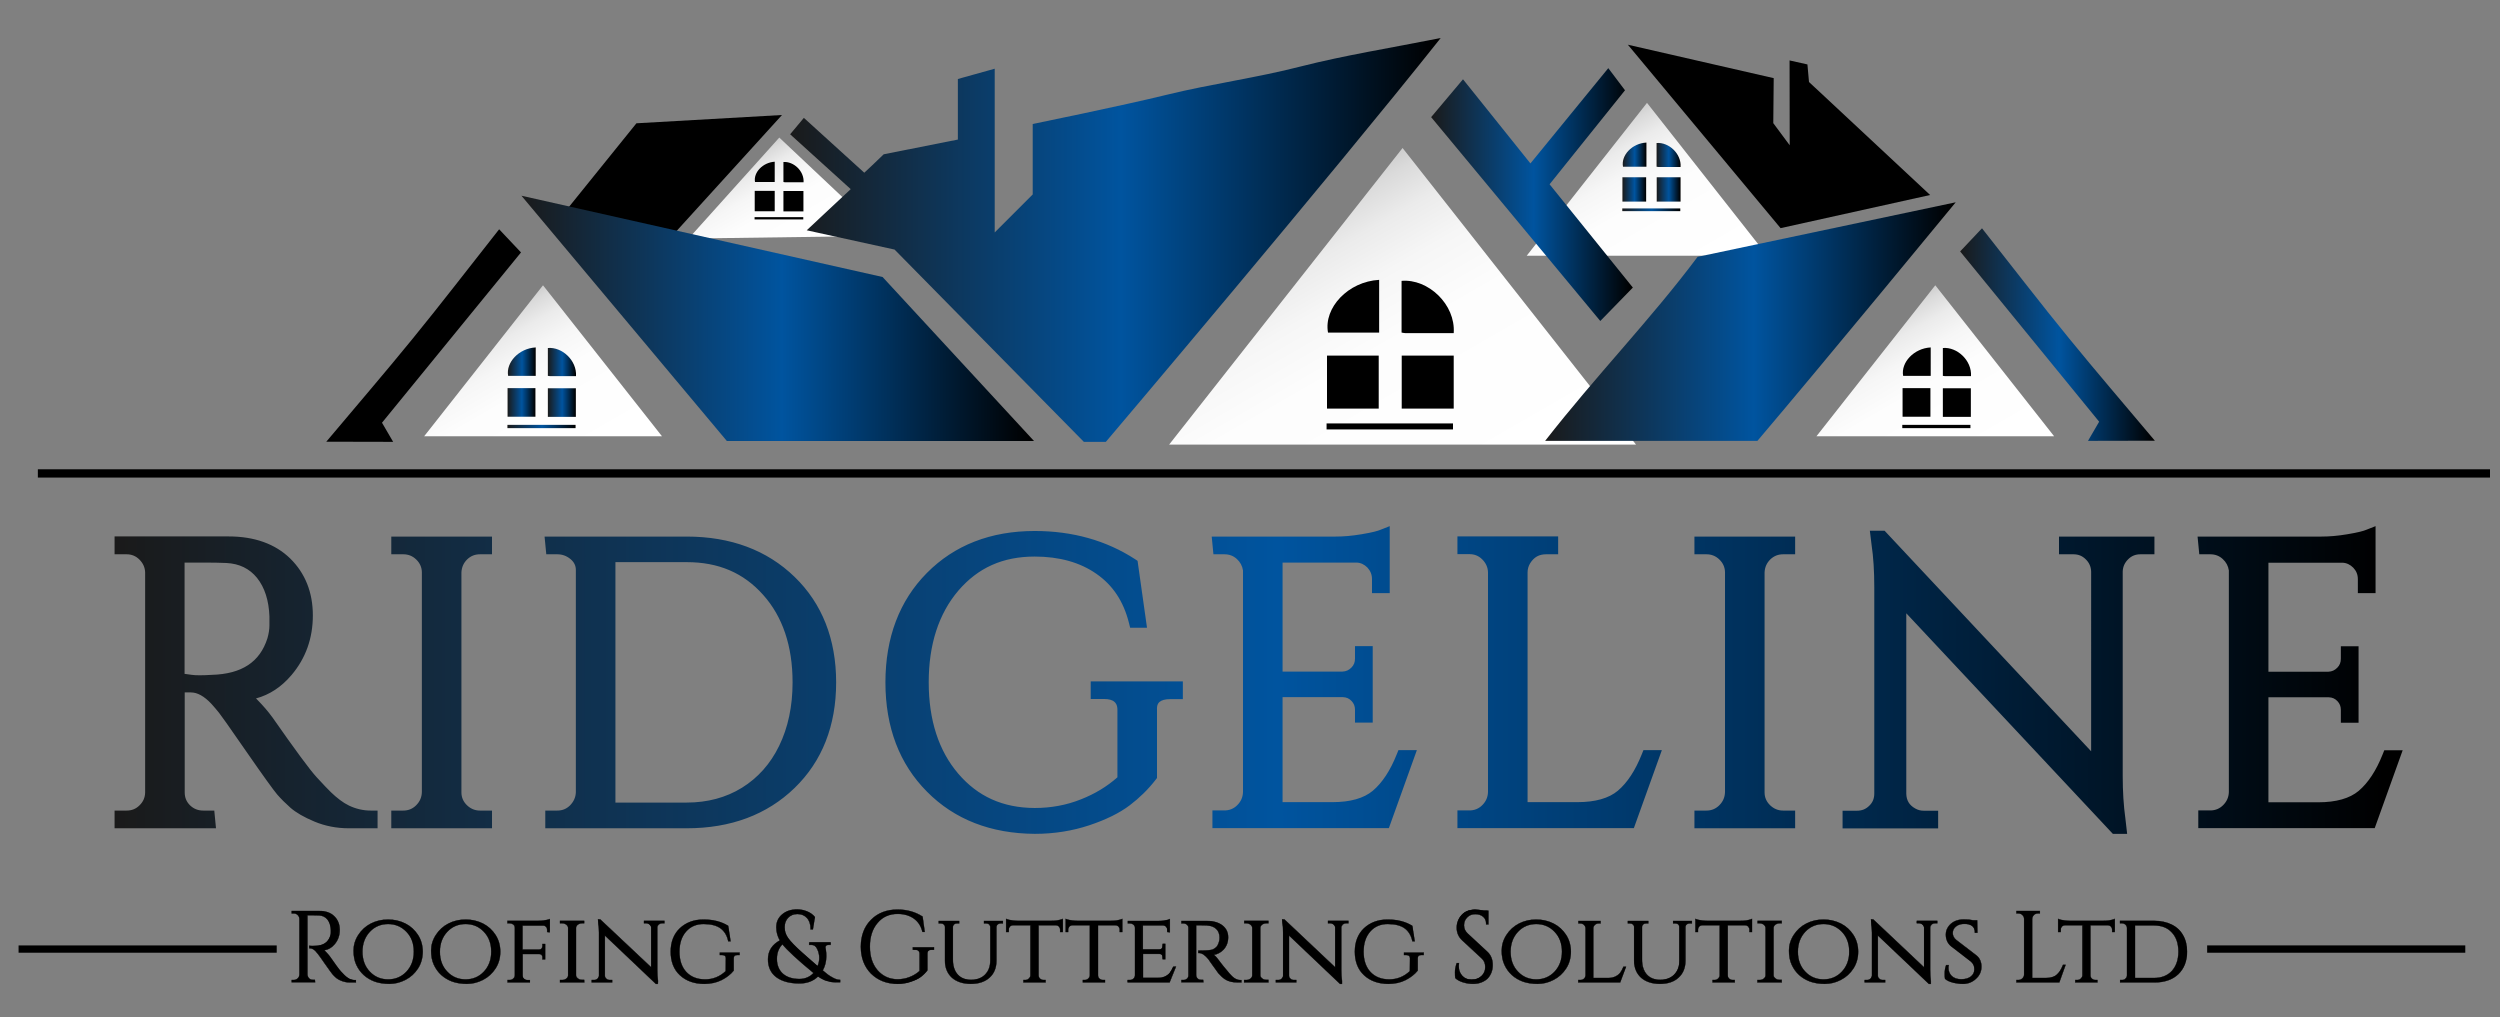 <?xml version="1.0" encoding="utf-8"?>
<!-- Generator: Adobe Illustrator 24.2.2, SVG Export Plug-In . SVG Version: 6.00 Build 0)  -->
<svg version="1.1" id="Layer_1" xmlns="http://www.w3.org/2000/svg" xmlns:xlink="http://www.w3.org/1999/xlink" x="0px" y="0px"
	 viewBox="0 0 1750 712" style="enable-background:new 0 0 1750 712;" xml:space="preserve">
<rect x="0" y="0" width="1750" height="712" fill="#808080" stroke="none"/>
<style type="text/css">
	.st0{fill:url(#SVGID_1_);}
	.st1{fill:url(#SVGID_2_);}
	.st2{fill:url(#SVGID_3_);}
	.st3{fill:url(#SVGID_4_);}
	.st4{fill:url(#SVGID_5_);}
	.st5{fill:url(#SVGID_6_);}
	.st6{fill:url(#SVGID_7_);}
	.st7{fill:url(#SVGID_8_);}
	.st8{fill:url(#SVGID_9_);}
	.st9{fill:url(#SVGID_10_);}
	.st10{fill:url(#SVGID_11_);}
	.st11{fill:url(#SVGID_12_);}
	.st12{fill:url(#SVGID_13_);}
	.st13{fill:url(#SVGID_14_);}
	.st14{fill:url(#SVGID_15_);}
	.st15{fill:url(#SVGID_16_);}
	.st16{fill:url(#SVGID_17_);}
	.st17{fill:url(#SVGID_18_);}
	.st18{fill:url(#SVGID_19_);}
	.st19{fill:url(#SVGID_20_);}
	.st20{fill:url(#SVGID_21_);}
	.st21{stroke:#000000;stroke-width:0.25;stroke-miterlimit:10;}
</style>
<linearGradient id="SVGID_1_" gradientUnits="userSpaceOnUse" x1="318.27" y1="-99.66" x2="579.768" y2="-99.66" gradientTransform="matrix(-0.5 -0.866 0.866 -0.5 1256.557 587.771)">
	<stop  offset="0" style="stop-color:#FFFFFF"/>
	<stop  offset="0.475" style="stop-color:#FDFDFD"/>
	<stop  offset="0.646" style="stop-color:#F6F6F6"/>
	<stop  offset="0.768" style="stop-color:#EBEBEB"/>
	<stop  offset="0.867" style="stop-color:#DADADA"/>
	<stop  offset="0.951" style="stop-color:#C4C4C4"/>
	<stop  offset="1" style="stop-color:#B3B3B3"/>
</linearGradient>
<polygon class="st0" points="818.4,311.2 1145.2,311.2 981.8,103.6 "/>
<linearGradient id="SVGID_2_" gradientUnits="userSpaceOnUse" x1="165.565" y1="226.179" x2="298.779" y2="226.179" gradientTransform="matrix(-0.5 -0.866 0.866 -0.5 1256.557 587.771)">
	<stop  offset="0" style="stop-color:#FFFFFF"/>
	<stop  offset="0.475" style="stop-color:#FDFDFD"/>
	<stop  offset="0.646" style="stop-color:#F6F6F6"/>
	<stop  offset="0.768" style="stop-color:#EBEBEB"/>
	<stop  offset="0.867" style="stop-color:#DADADA"/>
	<stop  offset="0.951" style="stop-color:#C4C4C4"/>
	<stop  offset="1" style="stop-color:#B3B3B3"/>
</linearGradient>
<polygon class="st1" points="1271.5,305.4 1437.9,305.4 1354.7,199.7 "/>
<linearGradient id="SVGID_3_" gradientUnits="userSpaceOnUse" x1="652.87" y1="-617.833" x2="786.083" y2="-617.833" gradientTransform="matrix(-0.5 -0.866 0.866 -0.5 1256.557 587.771)">
	<stop  offset="0" style="stop-color:#FFFFFF"/>
	<stop  offset="0.475" style="stop-color:#FDFDFD"/>
	<stop  offset="0.646" style="stop-color:#F6F6F6"/>
	<stop  offset="0.768" style="stop-color:#EBEBEB"/>
	<stop  offset="0.867" style="stop-color:#DADADA"/>
	<stop  offset="0.951" style="stop-color:#C4C4C4"/>
	<stop  offset="1" style="stop-color:#B3B3B3"/>
</linearGradient>
<polygon class="st2" points="296.9,305.4 463.4,305.4 380.1,199.7 "/>
<linearGradient id="SVGID_4_" gradientUnits="userSpaceOnUse" x1="375.668" y1="114.618" x2="510.402" y2="114.618" gradientTransform="matrix(-0.5 -0.866 0.866 -0.5 1256.557 587.771)">
	<stop  offset="0" style="stop-color:#FFFFFF"/>
	<stop  offset="0.475" style="stop-color:#FDFDFD"/>
	<stop  offset="0.646" style="stop-color:#F6F6F6"/>
	<stop  offset="0.768" style="stop-color:#EBEBEB"/>
	<stop  offset="0.867" style="stop-color:#DADADA"/>
	<stop  offset="0.951" style="stop-color:#C4C4C4"/>
	<stop  offset="1" style="stop-color:#B3B3B3"/>
</linearGradient>
<polygon class="st3" points="1068.7,179 1237.1,179 1152.9,72 "/>
<linearGradient id="SVGID_5_" gradientUnits="userSpaceOnUse" x1="693.561" y1="-400.822" x2="789.705" y2="-400.822" gradientTransform="matrix(-0.5 -0.866 0.866 -0.5 1256.557 587.771)">
	<stop  offset="0" style="stop-color:#FFFFFF"/>
	<stop  offset="0.475" style="stop-color:#FDFDFD"/>
	<stop  offset="0.646" style="stop-color:#F6F6F6"/>
	<stop  offset="0.768" style="stop-color:#EBEBEB"/>
	<stop  offset="0.867" style="stop-color:#DADADA"/>
	<stop  offset="0.951" style="stop-color:#C4C4C4"/>
	<stop  offset="1" style="stop-color:#B3B3B3"/>
</linearGradient>
<polygon class="st4" points="482,167 618.5,165.1 545.5,96.3 "/>
<linearGradient id="SVGID_6_" gradientUnits="userSpaceOnUse" x1="553.144" y1="167.947" x2="1008.646" y2="167.947">
	<stop  offset="0" style="stop-color:#1A1A1A"/>
	<stop  offset="0.508" style="stop-color:#00549F"/>
	<stop  offset="0.992" style="stop-color:#000000"/>
</linearGradient>
<path class="st5" d="M605,120.9c0,0,9.5-8.8,13.6-12.9c18.6-3.7,51.9-10.3,51.9-10.3s0-28.8,0-42.4c8.8-2.5,25.8-7.2,25.8-7.2v114.6
	l26.6-26.6V86.8c0,0,63.1-12.9,94-20.5c31-7.6,62.7-11.8,93.7-19.8c30.7-7.8,62.2-12.8,97.9-19.9
	c-77.9,98.1-234.4,282.7-234.4,282.7h-15.4L626.2,174.7l-61.5-13.5l30.8-28.8L553.1,94l9.6-11.5L605,120.9z"/>
<polygon points="470.5,165.1 547.4,80.5 445.5,86.3 397.4,145.9 "/>
<linearGradient id="SVGID_7_" gradientUnits="userSpaceOnUse" x1="364.964" y1="222.806" x2="723.766" y2="222.806">
	<stop  offset="0" style="stop-color:#1A1A1A"/>
	<stop  offset="0.508" style="stop-color:#00549F"/>
	<stop  offset="0.992" style="stop-color:#000000"/>
</linearGradient>
<path class="st6" d="M617.8,193.9L365,137c0,0,97.5,116.5,143.8,171.7h215C686.4,268.1,617.8,193.9,617.8,193.9z"/>
<linearGradient id="SVGID_8_" gradientUnits="userSpaceOnUse" x1="1081.574" y1="225.083" x2="1369.02" y2="225.083">
	<stop  offset="0" style="stop-color:#1A1A1A"/>
	<stop  offset="0.508" style="stop-color:#00549F"/>
	<stop  offset="0.992" style="stop-color:#000000"/>
</linearGradient>
<path class="st7" d="M1230.2,308.6c-50.1,0-96.9,0-148.6,0c35.9-46,74.1-85.2,106.7-128.8c59.5-12.6,180.7-38.2,180.7-38.2
	S1276.5,254.1,1230.2,308.6z"/>
<path d="M1252.8,101.7l-0.1-59.4l12.5,2.8l1.1,12.3l84.8,79.1c0,0-70.2,15.5-104.7,23.2c-34.8-41.8-106.9-128.4-106.9-128.4
	l102.1,23.4l-0.3,31.5L1252.8,101.7z"/>
<linearGradient id="SVGID_9_" gradientUnits="userSpaceOnUse" x1="1001.779" y1="136.181" x2="1143.037" y2="136.181">
	<stop  offset="0" style="stop-color:#1A1A1A"/>
	<stop  offset="0.508" style="stop-color:#00549F"/>
	<stop  offset="0.992" style="stop-color:#000000"/>
</linearGradient>
<polygon class="st8" points="1001.8,82 1024.1,55.5 1071.3,114.4 1125.8,47.7 1137.5,63.2 1084.7,129 1143,201.3 1120.2,224.7 "/>
<linearGradient id="SVGID_10_" gradientUnits="userSpaceOnUse" x1="1372.06" y1="234.241" x2="1508.377" y2="234.241">
	<stop  offset="0" style="stop-color:#1A1A1A"/>
	<stop  offset="0.508" style="stop-color:#00549F"/>
	<stop  offset="0.992" style="stop-color:#000000"/>
</linearGradient>
<path class="st9" d="M1461.6,308.6c2.6-4.5,4.5-7.8,7.8-13.4c-31.4-38.5-63.3-77.6-97.3-119.2c5.2-5.5,9.3-9.8,15.3-16.2
	c22.1,28,41.1,52.8,60.8,76.9c19.3,23.7,39.2,46.8,60.2,71.8C1491.7,308.6,1477,308.6,1461.6,308.6z"/>
<path d="M275.2,309.3c-2.6-4.5-4.5-7.8-7.8-13.4c31.4-38.5,63.3-77.6,97.3-119.2c-5.2-5.5-9.3-9.8-15.3-16.2
	c-22.1,28-41.1,52.8-60.8,76.9c-19.3,23.7-39.2,46.8-60.2,71.8C245,309.3,259.7,309.3,275.2,309.3z"/>
<g>
	<g>
		<path d="M981.2,248.9c12.5,0,24.2,0,36.4,0c0,12.4,0,24.7,0,37.1c-12.2,0-24.1,0-36.4,0C981.2,273.7,981.2,261.7,981.2,248.9z"/>
		<path d="M928.9,248.9c12.4,0,23.9,0,36.2,0c0,12.3,0,24.5,0,37.1c-11.8,0-23.8,0-36.2,0C928.9,273.7,928.9,261.5,928.9,248.9z"/>
		<path d="M1017.6,233.2c-11.5,0-22.6,0-33.7,0c-0.8,0-1.6-0.2-2.8-0.4c0-12.2,0-24.2,0-36.2C999.7,195,1019,213.1,1017.6,233.2z"/>
		<path d="M965.4,195.9c0,12.4,0,24.5,0,36.9c-12.1,0-24,0-35.8,0C926.5,215.4,943.7,197.1,965.4,195.9z"/>
	</g>
	<g>
		<rect x="928.6" y="296.4" width="88.5" height="4.2"/>
	</g>
</g>
<g>
	<g>
		<linearGradient id="SVGID_11_" gradientUnits="userSpaceOnUse" x1="1159.689" y1="132.619" x2="1176.399" y2="132.619">
			<stop  offset="0" style="stop-color:#1A1A1A"/>
			<stop  offset="0.508" style="stop-color:#00549F"/>
			<stop  offset="0.992" style="stop-color:#000000"/>
		</linearGradient>
		<path class="st10" d="M1159.7,124.1c5.7,0,11.1,0,16.7,0c0,5.7,0,11.3,0,17c-5.6,0-11,0-16.7,0
			C1159.7,135.5,1159.7,129.9,1159.7,124.1z"/>
		<linearGradient id="SVGID_12_" gradientUnits="userSpaceOnUse" x1="1135.734" y1="132.573" x2="1152.353" y2="132.573">
			<stop  offset="0" style="stop-color:#1A1A1A"/>
			<stop  offset="0.508" style="stop-color:#00549F"/>
			<stop  offset="0.992" style="stop-color:#000000"/>
		</linearGradient>
		<path class="st11" d="M1135.7,124.1c5.7,0,11,0,16.6,0c0,5.6,0,11.2,0,17c-5.4,0-10.9,0-16.6,0
			C1135.7,135.5,1135.7,129.9,1135.7,124.1z"/>
		<linearGradient id="SVGID_13_" gradientUnits="userSpaceOnUse" x1="1159.677" y1="108.468" x2="1176.447" y2="108.468">
			<stop  offset="0" style="stop-color:#1A1A1A"/>
			<stop  offset="0.508" style="stop-color:#00549F"/>
			<stop  offset="0.992" style="stop-color:#000000"/>
		</linearGradient>
		<path class="st12" d="M1176.4,116.9c-5.3,0-10.4,0-15.5,0c-0.4,0-0.7-0.1-1.3-0.2c0-5.6,0-11.1,0-16.6
			C1168.2,99.4,1177.1,107.7,1176.4,116.9z"/>
		<linearGradient id="SVGID_14_" gradientUnits="userSpaceOnUse" x1="1135.861" y1="108.228" x2="1152.469" y2="108.228">
			<stop  offset="0" style="stop-color:#1A1A1A"/>
			<stop  offset="0.508" style="stop-color:#00549F"/>
			<stop  offset="0.992" style="stop-color:#000000"/>
		</linearGradient>
		<path class="st13" d="M1152.5,99.8c0,5.7,0,11.2,0,16.9c-5.6,0-11,0-16.4,0C1134.6,108.7,1142.5,100.3,1152.5,99.8z"/>
	</g>
	<g>
		<linearGradient id="SVGID_15_" gradientUnits="userSpaceOnUse" x1="1135.578" y1="146.846" x2="1176.17" y2="146.846">
			<stop  offset="0" style="stop-color:#1A1A1A"/>
			<stop  offset="0.508" style="stop-color:#00549F"/>
			<stop  offset="0.992" style="stop-color:#000000"/>
		</linearGradient>
		<rect x="1135.6" y="145.9" class="st14" width="40.6" height="1.9"/>
	</g>
</g>
<g>
	<g>
		<path d="M1360,271.8c6.7,0,13,0,19.6,0c0,6.7,0,13.3,0,20c-6.6,0-13,0-19.6,0C1360,285.2,1360,278.7,1360,271.8z"/>
		<path d="M1331.8,271.7c6.7,0,12.9,0,19.5,0c0,6.6,0,13.2,0,20c-6.4,0-12.9,0-19.5,0C1331.8,285.1,1331.8,278.6,1331.8,271.7z"/>
		<path d="M1379.7,263.3c-6.2,0-12.2,0-18.2,0c-0.4,0-0.9-0.1-1.5-0.2c0-6.6,0-13.1,0-19.5C1370,242.7,1380.4,252.4,1379.7,263.3z"
			/>
		<path d="M1351.5,243.2c0,6.7,0,13.2,0,19.9c-6.5,0-12.9,0-19.3,0C1330.5,253.7,1339.8,243.8,1351.5,243.2z"/>
	</g>
	<g>
		<rect x="1331.6" y="297.4" width="47.7" height="2.3"/>
	</g>
</g>
<g>
	<g>
		<linearGradient id="SVGID_16_" gradientUnits="userSpaceOnUse" x1="383.507" y1="281.803" x2="403.154" y2="281.803">
			<stop  offset="0" style="stop-color:#1A1A1A"/>
			<stop  offset="0.508" style="stop-color:#00549F"/>
			<stop  offset="0.992" style="stop-color:#000000"/>
		</linearGradient>
		<path class="st15" d="M383.5,271.8c6.7,0,13,0,19.6,0c0,6.7,0,13.3,0,20c-6.6,0-13,0-19.6,0C383.5,285.2,383.5,278.7,383.5,271.8z
			"/>
		<linearGradient id="SVGID_17_" gradientUnits="userSpaceOnUse" x1="355.339" y1="281.749" x2="374.88" y2="281.749">
			<stop  offset="0" style="stop-color:#1A1A1A"/>
			<stop  offset="0.508" style="stop-color:#00549F"/>
			<stop  offset="0.992" style="stop-color:#000000"/>
		</linearGradient>
		<path class="st16" d="M355.3,271.7c6.7,0,12.9,0,19.5,0c0,6.6,0,13.2,0,20c-6.4,0-12.9,0-19.5,0
			C355.3,285.1,355.3,278.6,355.3,271.7z"/>
		<linearGradient id="SVGID_18_" gradientUnits="userSpaceOnUse" x1="383.492" y1="253.405" x2="403.211" y2="253.405">
			<stop  offset="0" style="stop-color:#1A1A1A"/>
			<stop  offset="0.508" style="stop-color:#00549F"/>
			<stop  offset="0.992" style="stop-color:#000000"/>
		</linearGradient>
		<path class="st17" d="M403.2,263.3c-6.2,0-12.2,0-18.2,0c-0.4,0-0.9-0.1-1.5-0.2c0-6.6,0-13.1,0-19.5
			C393.5,242.7,403.9,252.4,403.2,263.3z"/>
		<linearGradient id="SVGID_19_" gradientUnits="userSpaceOnUse" x1="355.489" y1="253.124" x2="375.017" y2="253.124">
			<stop  offset="0" style="stop-color:#1A1A1A"/>
			<stop  offset="0.508" style="stop-color:#00549F"/>
			<stop  offset="0.992" style="stop-color:#000000"/>
		</linearGradient>
		<path class="st18" d="M375,243.2c0,6.7,0,13.2,0,19.9c-6.5,0-12.9,0-19.3,0C354,253.7,363.3,243.8,375,243.2z"/>
	</g>
	<g>
		<linearGradient id="SVGID_20_" gradientUnits="userSpaceOnUse" x1="355.156" y1="298.532" x2="402.886" y2="298.532">
			<stop  offset="0" style="stop-color:#1A1A1A"/>
			<stop  offset="0.508" style="stop-color:#00549F"/>
			<stop  offset="0.992" style="stop-color:#000000"/>
		</linearGradient>
		<rect x="355.2" y="297.4" class="st19" width="47.7" height="2.3"/>
	</g>
</g>
<g>
	<g>
		<path d="M548.4,133.7c4.8,0,9.3,0,14,0c0,4.8,0,9.5,0,14.3c-4.7,0-9.3,0-14,0C548.4,143.2,548.4,138.6,548.4,133.7z"/>
		<path d="M528.3,133.6c4.8,0,9.2,0,14,0c0,4.7,0,9.4,0,14.3c-4.5,0-9.2,0-14,0C528.3,143.2,528.3,138.5,528.3,133.6z"/>
		<path d="M562.5,127.6c-4.4,0-8.7,0-13,0c-0.3,0-0.6-0.1-1.1-0.2c0-4.7,0-9.3,0-14C555.6,112.9,563,119.8,562.5,127.6z"/>
		<path d="M542.3,113.2c0,4.8,0,9.4,0,14.2c-4.7,0-9.2,0-13.8,0C527.3,120.7,534,113.7,542.3,113.2z"/>
	</g>
	<g>
		<rect x="528.2" y="152" width="34.1" height="1.6"/>
	</g>
</g>
<g>
	<rect x="26.5" y="328.5" width="1716.5" height="5.8"/>
</g>
<g>
	<g>
		<rect x="14" y="662.8" width="178.8" height="3.2"/>
		<path d="M193.7,666.9H13v-5.1h180.7V666.9z M14.9,665h176.8v-1.2H14.9V665z"/>
	</g>
</g>
<g>
	<g>
		<rect x="1546" y="662.8" width="178.8" height="3.2"/>
		<path d="M1725.7,666.9H1545v-5.1h180.7V666.9z M1546.9,665h176.8v-1.2h-176.8V665z"/>
	</g>
</g>
<linearGradient id="SVGID_21_" gradientUnits="userSpaceOnUse" x1="80.165" y1="475.971" x2="1681.862" y2="475.971">
	<stop  offset="0" style="stop-color:#1A1A1A"/>
	<stop  offset="0.508" style="stop-color:#00549F"/>
	<stop  offset="0.992" style="stop-color:#000000"/>
</linearGradient>
<path class="st20" d="M244.3,563.9c-2.1-1-4.2-2.3-6.3-3.9c-2.2-1.7-4.4-3.5-6.3-5.4c-1.9-1.8-5.3-5.4-10.1-10.6
	c-4.7-5.1-15-19.1-30.8-41.7c-3.1-4.3-6.7-8.4-10.6-12.4c-0.3-0.3-0.7-0.7-1-1c9.4-2.5,17.8-8,24.9-16.4
	c9.9-11.7,14.9-25.7,14.9-41.7c0-16.2-5.4-29.6-15.9-39.9c-10.5-10.2-25-15.4-43.1-15.4H80.2V388h8.4c3.5,0,6.5,1.2,9,3.7
	c2.6,2.6,3.9,5.6,4,9l0,154.1c-0.1,3.6-1.4,6.5-4,9c-2.5,2.5-5.5,3.6-9,3.6h-8.4v12.4h71l-1.2-12.4h-7.7c-3.7,0-6.7-1.2-9.3-3.7
	c-2.5-2.5-3.7-5.4-3.7-9v-70h4.4c4.5,0,9.3,2.7,14.2,7.9c1.9,2.1,3.8,4.3,5.6,6.6c1.2,1.5,5.6,7.6,19.5,27.7
	c11.5,16.6,18.4,26.1,21,29.2c2.6,3,5.8,6.2,9.3,9.3c3.9,3.4,9.4,6.6,16.8,9.7c7.4,3.1,15.5,4.7,24.1,4.7h20.1v-12.4h-4.8
	C254.2,567.4,249.1,566.2,244.3,563.9z M129.2,471.7v-77.9h13c6.5,0,12.1,0.1,16.4,0.3c9,0.5,16,3.9,21.3,10.4
	c5.4,6.7,8.3,15.9,8.7,27v6.3c0,2.8-0.5,5.8-1.4,9c-5.3,16.7-18,25-39,25.6c-6.6,0.4-11.3,0.4-13.9,0L129.2,471.7z M273.9,375.6
	h70.5V388h-8.4c-3.6,0-6.5,1.2-9,3.6c-2.5,2.5-3.8,5.4-4,9l0,154.1c0,3.5,1.3,6.4,3.8,8.9c2.6,2.5,5.6,3.8,9.2,3.8h8.4v12.4h-70.5
	v-12.4h8.4c3.5,0,6.5-1.2,9-3.7c2.6-2.6,3.9-5.6,4-9.2l0-154.1c-0.1-3.4-1.4-6.3-4-8.8c-2.5-2.4-5.5-3.6-9-3.6h-8.4V375.6z
	 M556.2,403.8c-19.3-18.7-44.7-28.2-75.5-28.2h-99.5l1.2,12.4h7.7c3.5,0,6.5,1.1,9.3,3.4c2.5,2.1,3.7,4.6,3.7,7.6l0,155.5
	c-0.1,3.6-1.5,6.6-4,9.2c-2.5,2.5-5.4,3.7-9,3.7h-8.4v12.4h99c30.8,0,56.2-9.5,75.5-28.2c19.3-18.7,29.1-43.6,29.1-73.9
	C585.3,447.4,575.5,422.5,556.2,403.8L556.2,403.8z M430.8,393.5h49.9c22.3,0,39.8,7.5,53.5,22.9c13.7,15.3,20.6,35.9,20.6,61.3
	c0,16.8-3.2,31.7-9.4,44.4c-6.1,12.6-14.9,22.4-26,29.3c-11.1,6.9-24.2,10.4-38.7,10.4h-49.9V393.5z M763.9,477H828v12.4h-9
	c-3.4,0-5.9,0.7-7.4,2c-0.8,0.7-1.9,2.1-1.7,5.5l0,0.2v47.5l-1,1.3c-5.1,6.6-11.2,12.6-18.2,17.9c-7,5.3-16.5,10-28.2,13.9
	c-11.7,3.9-24.5,6-38.1,6c-30.9-0.2-56.3-10.1-75.5-29.5c-19.3-19.4-29.1-45.1-29.1-76.5c0-31.4,9.8-57.2,29-76.6
	c19.3-19.5,44.7-29.4,75.5-29.4c26.4,0,50,6.6,70.2,19.7l1.8,1.2l6.6,46.8h-11.8l-0.9-3.6c-3.8-14.9-11.2-26.1-22.7-34.1
	c-11.4-8-26-12.1-43.2-12.1c-22.3,0-39.7,7.8-53.5,23.9c-13.7,16.1-20.7,37.7-20.7,64.1c0,26.5,7,48,20.7,64
	c13.7,16,31.2,23.9,53.5,24c11.4,0,22.3-2,32.5-6.1c9.6-3.8,18.1-8.9,25.4-15.4v-47.1c0-3.5-1.2-4.9-2.1-5.7c-1.6-1.4-4.1-2-7.3-2
	h-9.3V477z M978.9,525.1h12.9l-19.6,54.6H848.7v-12.4h8.4c3.5,0,6.5-1.2,9-3.7c2.6-2.6,3.9-5.6,4-9.2l0-155.1
	c-0.5-3.2-1.9-5.8-4.3-8c-2.4-2.2-5.3-3.3-8.7-3.3h-7.7l-1.2-12.4h86.7c5.5,0,11.5-0.5,18-1.6c8-1.3,11.6-2.4,13.3-3.1l6.6-2.6v46.9
	h-12.4v-9.8c0-3.2-1.1-5.8-3.2-8.1c-2.2-2.2-4.7-3.4-7.6-3.5h-51.8v76.3h42c2.5-0.1,4.4-1,6.2-2.8c1.7-1.7,2.5-3.7,2.5-6.3v-8.7
	h12.4v53.5h-12.4v-9c0-2.5-0.8-4.4-2.4-6.1c-1.6-1.7-3.5-2.6-6-2.7h-42.3v73.5h34.9c12.5,0,22-2.7,28.3-8
	c6.6-5.6,12.2-14.1,16.7-25.4L978.9,525.1z M1150.4,525.1h12.9l-19.6,54.6h-123.5v-12.4h8.4c3.5,0,6.5-1.2,9-3.7
	c2.6-2.6,3.9-5.6,4-9.2l0-153.8c-0.1-3.4-1.4-6.4-4-9c-2.5-2.5-5.4-3.7-9-3.7h-8.4v-12.4h70.5V388h-8.4c-5,0-8.5,2-11.2,6.3
	c-1.2,2-1.8,4.1-1.8,6.4v160.8h34.9c12.5,0,22-2.7,28.3-8c6.6-5.6,12.2-14.1,16.7-25.4L1150.4,525.1z M1186.1,375.6h70.5V388h-8.4
	c-3.5,0-6.5,1.2-9,3.6c-2.5,2.5-3.8,5.4-4,9l0,154.1c0,3.5,1.3,6.4,3.8,8.9c2.6,2.5,5.6,3.8,9.2,3.8h8.4v12.4h-70.5v-12.4h8.4
	c3.5,0,6.5-1.2,9-3.7c2.6-2.6,3.9-5.6,4-9.2l0-154.1c-0.1-3.4-1.4-6.3-4-8.8c-2.5-2.4-5.5-3.6-9-3.6h-8.4V375.6z M1441.2,375.6h66.9
	V388h-9.8c-3.4,0-6.2,1.1-8.6,3.5c-2.4,2.4-3.7,5.2-3.8,8.6l0,143.2c0,10.5,0.6,20.6,1.9,29.9l1.2,10.5h-10l-144.6-154.4v126.3
	c0.1,4.7,2.1,8,6.2,10.3c1.9,1.1,3.8,1.6,6,1.6h10.1v12.4h-66.9v-12.4h10.1c3.4,0,6.2-1.1,8.6-3.5c2.4-2.3,3.5-5.1,3.5-8.6V411
	c0-11-0.6-21-1.9-29.6l-1.2-9.9h10.3l144.6,154.4V400.1c-0.1-3.4-1.4-6.3-3.8-8.6c-2.4-2.4-5.2-3.5-8.6-3.5h-10.1V375.6z
	 M1681.9,525.1l-19.6,54.6h-123.5v-12.4h8.4c3.5,0,6.5-1.2,9-3.7c2.6-2.6,3.9-5.6,4-9.2l0-155.1c-0.5-3.2-1.9-5.8-4.3-8
	c-2.4-2.2-5.3-3.3-8.7-3.3h-7.7l-1.2-12.4h86.7c5.5,0,11.5-0.5,18-1.6c8-1.3,11.6-2.4,13.3-3.1l6.6-2.6v46.9h-12.4v-9.8
	c0-3.2-1.1-5.8-3.2-8c-2.2-2.2-4.7-3.4-7.6-3.5h-51.8v76.3h42c2.5-0.1,4.4-1,6.2-2.8c1.7-1.7,2.5-3.7,2.5-6.3v-8.7h12.4v53.5h-12.4
	v-9c0-2.5-0.8-4.4-2.4-6.1c-1.6-1.7-3.5-2.6-6-2.7h-42.3v73.5h34.9c12.5,0,22-2.7,28.3-8c6.6-5.6,12.2-14.1,16.7-25.4l1.2-3H1681.9z
	"/>
<g>
	<g>
		<path class="st21" d="M219.2,640.3h-4.5v41.8c0,1.2,0.4,2.3,1.3,3.1c0.9,0.9,1.9,1.3,3.2,1.3h0.8l0.1,0.7h-15.4v-0.7h0.9
			c1.2,0,2.3-0.4,3.1-1.3c0.9-0.8,1.3-1.9,1.4-3.1v-38.9c0-1.2-0.5-2.3-1.4-3.1c-0.9-0.9-1.9-1.3-3.1-1.3h-0.9v-0.7h18.9
			c4.3,0,7.6,1.2,10,3.5c2.4,2.4,3.6,5.4,3.6,9.2c0,3.8-1.2,7-3.5,9.7c-2.3,2.7-5.1,4.1-8.4,4.1c0.7,0.3,1.5,1,2.5,1.9
			c1,1,1.8,2,2.6,3c4,5.7,6.6,9.3,7.9,10.6c1.2,1.3,2.1,2.2,2.6,2.7c0.5,0.5,1.1,1,1.7,1.4c0.6,0.5,1.2,0.8,1.8,1.1
			c1.4,0.7,2.8,1,4.3,1v0.7h-3.9c-2,0-3.9-0.4-5.6-1.1c-1.7-0.7-3-1.5-3.9-2.2c-0.9-0.8-1.6-1.5-2.2-2.2c-0.6-0.7-2.4-3.1-5.2-7.3
			c-2.9-4.1-4.5-6.5-5-7c-0.5-0.6-1-1.2-1.5-1.7c-1.5-1.6-3-2.4-4.5-2.4v-0.7c0.4,0,0.9,0.1,1.5,0.1c0.6,0,1.4,0,2.2-0.1
			c5.8-0.1,9.4-2.6,10.9-7.3c0.3-0.9,0.4-1.8,0.4-2.6c0-0.8,0-1.3,0-1.6c-0.1-3.1-0.9-5.7-2.5-7.6c-1.5-1.9-3.6-2.9-6.2-3.1
			C222.3,640.3,220.9,640.3,219.2,640.3z"/>
		<path class="st21" d="M249.3,687.7h-4.4c-2.1,0-4-0.4-5.8-1.1c-1.8-0.7-3.1-1.5-4-2.3c-0.9-0.8-1.7-1.6-2.3-2.3
			c-0.6-0.7-2.4-3.2-5.3-7.3c-2.8-4.1-4.5-6.4-5-7c-0.5-0.6-1-1.1-1.4-1.7c-1.4-1.5-2.8-2.2-4.1-2.2h-0.5V662l0.6,0.1
			c0.7,0.1,1.9,0.1,3.6,0c5.6-0.1,9-2.4,10.5-6.9c0.3-0.9,0.4-1.7,0.4-2.5V651c-0.1-3-0.9-5.4-2.3-7.3c-1.5-1.8-3.4-2.8-5.9-2.9
			c-1.1,0-2.5-0.1-4.2-0.1h-4v41.3c0,1.1,0.4,2,1.1,2.8c0.8,0.8,1.7,1.1,2.8,1.1h1.3l0.2,1.7h-16.4V686h1.4c1.1,0,2-0.4,2.8-1.1
			c0.8-0.8,1.2-1.6,1.2-2.7l0-38.9c0-1.1-0.4-2-1.2-2.8c-0.8-0.8-1.7-1.1-2.8-1.1h-1.4v-1.7h19.4c4.4,0,7.9,1.2,10.4,3.7
			c2.5,2.4,3.8,5.7,3.8,9.5c0,3.9-1.2,7.3-3.6,10.1c-2,2.4-4.5,3.8-7.3,4.2c0.4,0.3,0.8,0.7,1.3,1.2c1,1,1.8,2,2.6,3
			c4,5.7,6.6,9.3,7.8,10.6c1.2,1.3,2.1,2.2,2.6,2.7c0.5,0.5,1.1,1,1.6,1.4c0.6,0.4,1.2,0.8,1.7,1.1c1.3,0.6,2.7,0.9,4.1,0.9h0.5
			V687.7z M218.9,663.1c1,0.4,2,1.1,3,2.2c0.5,0.6,1,1.2,1.5,1.7c0.5,0.6,2.2,3,5,7.1c2.8,4.1,4.6,6.5,5.2,7.2
			c0.6,0.7,1.3,1.4,2.2,2.2c0.8,0.7,2.1,1.5,3.7,2.2c1.7,0.7,3.5,1,5.4,1h1.3c-0.7-0.2-1.3-0.4-2-0.7c-0.6-0.3-1.3-0.7-1.9-1.2
			c-0.6-0.5-1.2-1-1.7-1.5c-0.5-0.5-1.4-1.4-2.6-2.8c-1.2-1.4-3.8-4.9-7.9-10.7c-0.7-1-1.6-2-2.5-2.9c-0.9-0.9-1.7-1.5-2.3-1.8
			l-2.1-1h2.3c3.1,0,5.9-1.3,8.1-3.9c2.2-2.6,3.4-5.8,3.4-9.4c0-3.6-1.2-6.6-3.5-8.8c-2.3-2.3-5.6-3.4-9.7-3.4h-16.3
			c0.6,0.2,1.2,0.6,1.7,1.1c1,1,1.5,2.1,1.5,3.5l0,38.9c-0.1,1.4-0.6,2.5-1.5,3.4c-0.5,0.5-1.1,0.9-1.7,1.1h9.9
			c-0.6-0.2-1.2-0.6-1.7-1.1c-1-1-1.4-2.1-1.4-3.5v-42.3h5c1.7,0,3.1,0,4.2,0.1c2.8,0.1,5,1.3,6.6,3.3c1.6,2,2.5,4.6,2.6,7.9v1.6
			c0,0.9-0.1,1.8-0.4,2.8c-1.6,4.9-5.4,7.5-11.4,7.7C220.1,663.1,219.5,663.1,218.9,663.1z"/>
	</g>
	<g>
		<path class="st21" d="M259.8,646.9c3.6-1.8,7.6-2.8,11.9-2.8c4.3,0,8.3,0.9,11.9,2.8c3.6,1.8,6.5,4.5,8.6,7.8
			c2.1,3.4,3.2,7.2,3.2,11.4c0,4.3-1.1,8.1-3.2,11.4c-2.1,3.4-5,6-8.6,7.8c-3.6,1.8-7.3,2.8-11.1,2.8c-3.8,0-7.1-0.5-10-1.6
			c-2.9-1.1-5.4-2.6-7.5-4.5c-2.1-1.9-3.8-4.3-5-7c-1.2-2.8-1.9-6-1.9-9.7c0-3.7,1.1-7.3,3.2-10.6
			C253.3,651.4,256.2,648.8,259.8,646.9z M258.5,680.5c3.5,3.7,7.9,5.6,13.1,5.6c5.2,0,9.6-1.9,13.2-5.6c3.6-3.7,5.3-8.5,5.3-14.3
			c0-5.8-1.8-10.6-5.3-14.3c-3.6-3.7-7.9-5.6-13.2-5.6c-5.2,0-9.6,1.9-13.1,5.6c-3.5,3.7-5.3,8.5-5.3,14.3
			C253.2,672,255,676.8,258.5,680.5z"/>
		<path class="st21" d="M272.5,688.7c-3.8,0-7.3-0.6-10.2-1.6c-2.9-1.1-5.5-2.6-7.7-4.6c-2.2-2-3.9-4.4-5.2-7.2
			c-1.3-2.8-1.9-6.1-1.9-9.9c0-3.8,1.1-7.5,3.3-10.9c2.2-3.4,5.1-6.1,8.8-8l0,0c3.7-1.9,7.7-2.8,12.1-2.8c4.4,0,8.5,1,12.1,2.8
			c3.7,1.9,6.6,4.6,8.8,8c2.2,3.4,3.3,7.4,3.3,11.7s-1.1,8.3-3.3,11.7c-2.2,3.4-5.1,6.1-8.8,8C280.1,687.8,276.3,688.7,272.5,688.7z
			 M260,647.4c-3.5,1.8-6.3,4.4-8.4,7.6c-2.1,3.3-3.1,6.7-3.1,10.4c0,3.6,0.6,6.8,1.8,9.5c1.2,2.7,2.9,5,4.9,6.8
			c2.1,1.9,4.5,3.3,7.4,4.4c2.8,1,6.1,1.6,9.8,1.6c3.7,0,7.3-0.9,10.8-2.7c3.5-1.8,6.3-4.4,8.4-7.6c2.1-3.3,3.1-7,3.1-11.2
			s-1-7.9-3.1-11.2c-2.1-3.3-4.9-5.8-8.4-7.6c-3.5-1.8-7.4-2.7-11.7-2.7C267.5,644.7,263.5,645.6,260,647.4L260,647.4z M271.7,686.6
			c-5.4,0-9.9-1.9-13.5-5.7c-3.6-3.8-5.4-8.7-5.4-14.7s1.8-10.9,5.4-14.7c3.6-3.8,8.2-5.7,13.5-5.7c5.4,0,9.9,1.9,13.5,5.7
			c3.6,3.8,5.5,8.7,5.5,14.7s-1.8,10.9-5.5,14.7C281.6,684.7,277,686.6,271.7,686.6z M271.7,646.8c-5.1,0-9.4,1.8-12.8,5.4
			c-3.4,3.6-5.2,8.3-5.2,14s1.7,10.4,5.2,14h0c3.4,3.6,7.7,5.4,12.8,5.4c5.1,0,9.4-1.8,12.8-5.4c3.4-3.6,5.2-8.3,5.2-14
			s-1.7-10.4-5.2-14C281,648.6,276.7,646.8,271.7,646.8z"/>
	</g>
	<g>
		<path class="st21" d="M314.1,646.9c3.6-1.8,7.6-2.8,11.9-2.8c4.3,0,8.3,0.9,11.9,2.8c3.6,1.8,6.5,4.5,8.6,7.8
			c2.1,3.4,3.2,7.2,3.2,11.4c0,4.3-1.1,8.1-3.2,11.4c-2.1,3.4-5,6-8.6,7.8c-3.6,1.8-7.3,2.8-11.1,2.8c-3.8,0-7.1-0.5-10-1.6
			c-2.9-1.1-5.4-2.6-7.5-4.5c-2.1-1.9-3.8-4.3-5-7c-1.2-2.8-1.9-6-1.9-9.7c0-3.7,1.1-7.3,3.2-10.6
			C307.6,651.4,310.5,648.8,314.1,646.9z M312.8,680.5c3.5,3.7,7.9,5.6,13.1,5.6c5.2,0,9.6-1.9,13.2-5.6c3.6-3.7,5.3-8.5,5.3-14.3
			c0-5.8-1.8-10.6-5.3-14.3c-3.6-3.7-7.9-5.6-13.2-5.6c-5.2,0-9.6,1.9-13.1,5.6c-3.5,3.7-5.3,8.5-5.3,14.3
			C307.5,672,309.2,676.8,312.8,680.5z"/>
		<path class="st21" d="M326.8,688.7c-3.8,0-7.3-0.6-10.2-1.6c-2.9-1.1-5.5-2.6-7.7-4.6c-2.2-2-3.9-4.4-5.2-7.2
			c-1.3-2.8-1.9-6.1-1.9-9.9c0-3.8,1.1-7.5,3.3-10.9c2.2-3.4,5.1-6.1,8.8-8l0,0c3.7-1.9,7.7-2.8,12.1-2.8c4.4,0,8.5,1,12.1,2.8
			c3.7,1.9,6.6,4.6,8.8,8c2.2,3.4,3.3,7.4,3.3,11.7s-1.1,8.3-3.3,11.7c-2.2,3.4-5.1,6.1-8.8,8C334.4,687.8,330.6,688.7,326.8,688.7z
			 M314.3,647.4c-3.5,1.8-6.3,4.4-8.4,7.6c-2.1,3.3-3.1,6.7-3.1,10.4c0,3.6,0.6,6.8,1.8,9.5c1.2,2.7,2.9,5,4.9,6.8
			c2.1,1.9,4.5,3.3,7.4,4.4c2.8,1,6.1,1.6,9.8,1.6c3.7,0,7.3-0.9,10.8-2.7c3.5-1.8,6.3-4.4,8.4-7.6c2.1-3.3,3.1-7,3.1-11.2
			s-1-7.9-3.1-11.2c-2.1-3.3-4.9-5.8-8.4-7.6c-3.5-1.8-7.4-2.7-11.7-2.7C321.7,644.7,317.8,645.6,314.3,647.4L314.3,647.4z
			 M325.9,686.6c-5.4,0-9.9-1.9-13.5-5.7c-3.6-3.8-5.4-8.7-5.4-14.7s1.8-10.9,5.4-14.7c3.6-3.8,8.2-5.7,13.5-5.7
			c5.4,0,9.9,1.9,13.5,5.7c3.6,3.8,5.5,8.7,5.5,14.7s-1.8,10.9-5.5,14.7C335.8,684.7,331.3,686.6,325.9,686.6z M325.9,646.8
			c-5.1,0-9.4,1.8-12.8,5.4c-3.4,3.6-5.2,8.3-5.2,14s1.7,10.4,5.2,14h0c3.4,3.6,7.7,5.4,12.8,5.4c5.1,0,9.4-1.8,12.8-5.4
			c3.4-3.6,5.2-8.3,5.2-14s-1.7-10.4-5.2-14C335.3,648.6,331,646.8,325.9,646.8z"/>
	</g>
	<g>
		<path class="st21" d="M383.7,650.9c0-1.6-0.7-2.7-2-3.3c-0.5-0.2-1-0.3-1.5-0.3h-14.8v17.8h12.2c0.9,0,1.6-0.3,2.1-0.8
			c0.5-0.6,0.7-1.3,0.7-2.1v-0.9h0.8v9.8h-0.8v-0.9c0-1.1-0.4-1.9-1.1-2.5c-0.4-0.3-0.9-0.4-1.5-0.5h-12.3v15.5
			c0,1.3,0.6,2.3,1.7,3.1c0.7,0.5,1.5,0.7,2.5,0.7h1v0.7h-14.7v-0.7h1c1.1,0,2.1-0.4,2.9-1.1c0.8-0.7,1.2-1.6,1.3-2.6v-33.3
			c0-1.4-0.7-2.5-2-3.2c-0.7-0.3-1.4-0.5-2.1-0.5h-1v-0.7h9.5h11.1c1.4,0,2.9-0.1,4.5-0.4c1.6-0.2,2.8-0.5,3.4-0.8v8l-0.8-0.1V650.9
			z"/>
		<path class="st21" d="M371,687.7h-15.7V686h1.5c1,0,1.8-0.3,2.5-1c0.7-0.6,1.1-1.4,1.1-2.3l0-33.3c0-1.2-0.6-2.1-1.8-2.7
			c-0.6-0.3-1.2-0.4-1.9-0.4h-1.5v-1.7h21.2c1.3,0,2.8-0.1,4.4-0.3c1.6-0.2,2.7-0.5,3.3-0.7l0.7-0.3v9.3l-1.8-0.2v-1.5
			c0-1.4-0.6-2.3-1.7-2.8c-0.4-0.2-0.8-0.2-1.3-0.2h-14.3v16.8h11.7c0.8,0,1.3-0.2,1.7-0.7c0.4-0.5,0.6-1.1,0.6-1.8v-1.4h1.9v10.8
			h-1.9v-1.4c0-1-0.3-1.6-0.9-2c-0.3-0.2-0.8-0.4-1.3-0.4l-11.8,0v15c0,1.1,0.5,2,1.5,2.7c0.6,0.4,1.3,0.6,2.2,0.6h1.5V687.7z
			 M358.6,686.7h9.1c-0.3-0.1-0.6-0.3-0.9-0.5c-1.2-0.9-1.9-2.1-1.9-3.5l0-16h12.8c0.7,0.1,1.3,0.2,1.8,0.6c0.6,0.4,1,0.9,1.2,1.6
			v-5.5c-0.1,0.4-0.4,0.8-0.6,1.2c-0.6,0.7-1.4,1-2.5,1h-12.7v-18.8h15.3c0.6,0,1.1,0.1,1.7,0.3c1.1,0.5,1.8,1.2,2.1,2.2v-4.6
			c-0.7,0.2-1.6,0.4-2.9,0.6c-1.6,0.2-3.2,0.4-4.6,0.4h-17.9c0.2,0.1,0.4,0.1,0.5,0.2c1.5,0.7,2.3,2,2.3,3.6l0,33.3
			c-0.1,1.2-0.5,2.2-1.4,3C359.6,686.2,359.1,686.5,358.6,686.7z"/>
	</g>
	<g>
		<path class="st21" d="M393.5,686.5c1.3,0,2.4-0.4,3.3-1.1c0.9-0.7,1.4-1.6,1.4-2.7v-33.1c0-1-0.5-1.9-1.4-2.7
			c-0.9-0.7-2.1-1.1-3.4-1.1h-0.9v-0.7h15.8v0.7h-0.9c-1.3,0-2.3,0.4-3.3,1.1c-0.9,0.7-1.4,1.6-1.5,2.6v33.3c0,1,0.5,1.9,1.5,2.6
			c0.9,0.7,2,1.1,3.3,1.1h0.9l0.1,0.7h-15.9v-0.7H393.5z"/>
		<path class="st21" d="M409,687.7h-17V686h1.5c1.2,0,2.1-0.3,3-1c0.8-0.7,1.2-1.4,1.2-2.3v-33.1c0-0.9-0.4-1.6-1.2-2.3
			c-0.9-0.7-1.8-1-3-1H392v-1.7h16.9v1.7h-1.4c-1.2,0-2.1,0.3-3,0.9c-0.8,0.6-1.2,1.3-1.3,2.2l0,33.3c0,0.9,0.5,1.6,1.3,2.2
			c0.8,0.7,1.8,1,3,1h1.4L409,687.7z M395.5,686.7h10c-0.6-0.2-1.1-0.5-1.6-0.9c-1.1-0.8-1.6-1.8-1.7-3l0-33.3
			c0.1-1.2,0.7-2.2,1.7-3c0.5-0.4,1-0.6,1.6-0.8h-10c0.6,0.2,1.2,0.5,1.7,0.9c1.1,0.8,1.6,1.9,1.6,3.1v33.1c0,1.2-0.5,2.2-1.6,3.1
			C396.6,686.2,396.1,686.5,395.5,686.7z"/>
	</g>
	<g>
		<path class="st21" d="M463.2,645.8c-1,0-1.9,0.3-2.7,1c-0.7,0.7-1.1,1.5-1.2,2.5v29.9c0,2.7,0.2,5.3,0.5,7.7l0.1,1.3h-0.6
			l-36.5-34.6v29.2c0,1,0.4,1.9,1.1,2.6c0.7,0.7,1.7,1.1,2.7,1.1h1.2v0.7h-13.3v-0.7h1.2c1.1,0,2-0.3,2.7-1.1
			c0.7-0.7,1.1-1.6,1.1-2.6v-30c0-2.9-0.2-5.4-0.5-7.6l-0.1-1.1l0.8,0.1l36.4,34.3v-29.1c-0.1-1-0.5-1.8-1.3-2.5
			c-0.7-0.7-1.6-1-2.7-1h-1.2v-0.7h13.3v0.7H463.2z"/>
		<path class="st21" d="M460.5,688.7h-1.4l-0.1-0.1l-35.6-33.8v28.1c0,0.9,0.3,1.6,1,2.2c0.7,0.6,1.4,0.9,2.4,0.9h1.7v1.7h-14.3V686
			h1.7c1,0,1.7-0.3,2.4-0.9c0.6-0.6,1-1.3,1-2.2v-30c0-2.8-0.2-5.4-0.5-7.6l-0.2-1.8l1.6,0.1l35.7,33.6v-27.9
			c-0.1-0.8-0.4-1.5-1.1-2.1c-0.7-0.6-1.4-0.9-2.3-0.9h-1.7v-1.7h14.3v1.7h-1.7c-0.9,0-1.7,0.3-2.3,0.9c-0.7,0.6-1,1.3-1,2.1l0,29.8
			c0,2.7,0.2,5.3,0.5,7.6L460.5,688.7z M422.4,652.4l37,35.1l-0.1-0.5c-0.3-2.4-0.5-5-0.5-7.8v-29.9c0.1-1.1,0.5-2.1,1.4-2.9
			c0.4-0.4,0.8-0.6,1.3-0.8H454c0.5,0.2,0.9,0.5,1.3,0.8c0.8,0.8,1.3,1.7,1.4,2.8l0,30.3l-37.1-34.9l0.1,0.5
			c0.3,2.3,0.5,4.8,0.5,7.7v30c0,1.2-0.4,2.2-1.3,3c-0.4,0.4-0.9,0.7-1.4,0.9h7.4c-0.5-0.2-1-0.5-1.4-0.9c-0.9-0.8-1.3-1.8-1.3-3
			V652.4z"/>
	</g>
	<g>
		<path class="st21" d="M476.3,682.2c-4.2-3.9-6.3-9.3-6.3-16.1s2.1-12.1,6.3-16.1c4.2-3.9,9.6-5.9,16.2-5.9
			c6.6,0,12.2,1.4,16.9,4.2l1.5,10h-0.6c-1-4.1-2.9-7.2-5.7-9.1c-2.8-2-6.8-2.9-12-2.9c-5.2,0-9.4,1.8-12.6,5.4
			c-3.2,3.6-4.9,8.4-4.9,14.5c0,6.1,1.6,11,4.9,14.5c3.3,3.6,7.8,5.4,13.6,5.4c5.8,0,10.7-2,14.9-6.1l0.1-9.3c0-0.8-0.2-1.5-0.8-2
			c-0.6-0.5-1.4-0.7-2.4-0.7h-1v-0.7h12.8v0.7h-1c-2.1,0-3.2,0.9-3.2,2.8v8.4c-2,2.4-4.7,4.5-8.1,6.3c-3.4,1.8-7.4,2.7-11.9,2.7
			C486,688.1,480.5,686.2,476.3,682.2z"/>
		<path class="st21" d="M493,688.7c-7.1,0-12.8-2.1-17.1-6.1l0,0c-4.3-4-6.4-9.6-6.4-16.4c0-6.9,2.2-12.4,6.4-16.4
			c4.3-4,9.8-6.1,16.5-6.1c6.7,0,12.4,1.4,17.1,4.3l0.2,0.1l1.7,10.8h-1.6l-0.1-0.4c-0.9-4-2.8-6.9-5.5-8.8
			c-2.7-1.9-6.7-2.9-11.7-2.9c-5,0-9.1,1.7-12.2,5.2c-3.1,3.5-4.7,8.2-4.7,14.2c0,6,1.6,10.7,4.8,14.2c3.2,3.4,7.6,5.2,13.2,5.2
			c5.5,0,10.4-2,14.4-5.8l0.1-9.1c0-0.7-0.2-1.2-0.6-1.6c-0.5-0.4-1.2-0.6-2.1-0.6h-1.5v-1.7h13.8v1.7h-1.5c-1.8,0-2.6,0.7-2.6,2.3
			v8.6l-0.1,0.1c-2,2.5-4.8,4.7-8.3,6.5C501.6,687.8,497.6,688.7,493,688.7z M492.5,644.7c-6.4,0-11.8,1.9-15.8,5.8
			c-4.1,3.8-6.1,9.1-6.1,15.7c0,6.6,2.1,11.9,6.1,15.7l0,0c4.1,3.8,9.6,5.8,16.4,5.9c4.4,0,8.3-0.9,11.6-2.6
			c3.3-1.7,5.9-3.8,7.8-6.1v-8.2c0-1.1,0.4-2.4,1.8-3h-7.2c0.3,0.1,0.6,0.3,0.9,0.5c0.7,0.6,1,1.4,1,2.4l-0.1,9.5l-0.2,0.1
			c-4.2,4.1-9.4,6.2-15.3,6.2c-5.9,0-10.6-1.9-13.9-5.5c-3.3-3.7-5-8.7-5-14.9c0-6.2,1.7-11.2,5-14.9c3.3-3.7,7.7-5.5,13-5.5
			c5.2,0,9.4,1,12.3,3c2.3,1.6,4,3.9,5.1,6.8l-1.1-6.9C504.4,646,498.9,644.7,492.5,644.7z"/>
	</g>
	<g>
		<path class="st21" d="M580,660.9c-1,0-1.7,0.2-2.1,0.7c-0.4,0.5-0.6,1-0.6,1.4c0,0.4,0.1,1.2,0.3,2.2c0.2,1,0.3,2.4,0.3,4.1
			c0,3.7-0.9,7.1-2.6,10.1c1.7,1.4,3,2.6,4,3.3c1,0.8,2.3,1.6,3.9,2.4c1.6,0.8,3.1,1.3,4.4,1.4v0.7c0,0-0.4,0-1.2,0
			c-0.7,0-1.2,0-1.5,0c-0.3,0-0.9,0-1.7-0.1c-0.8,0-1.5-0.1-2-0.2c-0.5-0.1-1.2-0.3-2-0.5c-0.8-0.2-1.6-0.4-2.2-0.8
			c-1.7-0.7-3.2-1.6-4.4-2.6c-3.3,3.2-7.6,4.8-13,4.8c-6.8,0-12.1-1.4-15.8-4.3c-3.7-2.9-5.6-6.9-5.6-12.1c0-5.8,2.8-10.1,8.5-13
			c-1.8-2.9-2.7-6-2.7-9.4c0-3.5,1.3-6.3,3.8-8.6c2.6-2.3,6.1-3.4,10.3-3.4c2.4,0,4.7,0.5,6.8,1.4c2.1,0.9,3.9,2.1,5.1,3.6l-1.3,7.9
			H568c0-3.4-0.9-6-2.7-7.9c-1.8-1.9-4.1-2.9-7-2.9c-2.8,0-5.1,0.9-6.9,2.8c-1.8,1.9-2.6,4.2-2.6,7c0,2.8,0.9,5.4,2.6,7.9
			c1.7,2.5,5.1,6,10.2,10.4c5,4.5,8.7,7.7,11.1,9.7c1-2.1,1.5-4.4,1.5-6.7c0-2.3-0.5-4.5-1.5-6.5c-1-2-2.5-3.1-4.5-3.1h-1.1v-0.7h14
			v0.7H580z M570.2,681c-12-9.9-19.4-16.8-22.4-20.8c-3,2.8-4.5,6.5-4.5,11c0,4.5,1.4,8.1,4.3,10.7c2.9,2.6,6.9,3.9,12,3.9
			C563.9,685.8,567.4,684.2,570.2,681z"/>
		<path class="st21" d="M559.6,688.4c-6.9,0-12.3-1.5-16.2-4.4c-3.9-2.9-5.8-7.2-5.8-12.5c0-5.8,2.8-10.2,8.3-13.2
			c-1.6-2.8-2.5-5.9-2.5-9.2c0-3.6,1.3-6.6,4-8.9c2.7-2.4,6.3-3.6,10.6-3.6c2.4,0,4.8,0.5,7,1.4c2.2,0.9,4,2.2,5.3,3.8l0.1,0.2
			l-1.4,8.6h-1.6v-0.5c0-3.2-0.9-5.8-2.6-7.6c-1.7-1.8-3.9-2.7-6.6-2.7c-2.7,0-4.8,0.9-6.5,2.6c-1.7,1.8-2.5,4-2.5,6.7
			c0,2.7,0.8,5.3,2.5,7.6c1.7,2.4,5.1,5.9,10.1,10.4c4.7,4.1,8.2,7.2,10.5,9.2c0.8-1.9,1.2-3.8,1.2-5.8c0-2.2-0.5-4.3-1.5-6.3
			c-0.9-1.9-2.2-2.8-4-2.8h-1.6v-1.7h15v1.7H580c-0.8,0-1.4,0.2-1.7,0.5c-0.3,0.4-0.5,0.8-0.5,1.1c0,0.4,0.1,1.1,0.3,2.1
			c0.2,1.1,0.3,2.5,0.3,4.2c0,3.6-0.8,7-2.5,10c1.5,1.3,2.8,2.3,3.7,3c1,0.7,2.2,1.5,3.8,2.3c1.5,0.8,2.9,1.2,4.2,1.3l0.5,0v1.7H585
			c-0.3,0-0.9,0-1.7-0.1c-0.8,0-1.5-0.1-2.1-0.3l-2-0.5c-0.9-0.2-1.7-0.5-2.4-0.8c-1.5-0.7-2.9-1.5-4.2-2.4
			C569.3,686.8,564.9,688.4,559.6,688.4z M558.1,637.7c-4.1,0-7.5,1.1-10,3.3c-2.4,2.1-3.6,4.9-3.6,8.2c0,3.3,0.9,6.4,2.6,9.1
			l0.3,0.5l-0.5,0.3c-5.5,2.8-8.2,6.9-8.2,12.5c0,5,1.8,9,5.4,11.7c3.6,2.8,8.9,4.2,15.5,4.2c5.2,0,9.4-1.6,12.6-4.7l0.3-0.3
			l0.3,0.3c1.2,1,2.7,1.8,4.3,2.5c0.6,0.3,1.4,0.6,2.1,0.7l2,0.5c0.5,0.1,1.1,0.2,1.9,0.2c0.8,0,1.4,0.1,1.7,0.1h0.8
			c-0.9-0.2-1.8-0.6-2.8-1.1c-1.6-0.8-2.9-1.6-3.9-2.4c-1-0.8-2.3-1.9-4-3.3l-0.3-0.3l0.2-0.4c1.7-2.9,2.5-6.3,2.5-9.8
			c0-1.6-0.1-3-0.3-4c-0.2-1.1-0.3-1.8-0.3-2.3c0-0.6,0.2-1.1,0.7-1.7c0.2-0.3,0.5-0.5,0.8-0.6H570c1.3,0.5,2.3,1.5,3.1,3
			c1,2.1,1.6,4.4,1.6,6.7c0,2.4-0.5,4.7-1.5,6.9l-0.3,0.6l-0.5-0.4c-2.3-2-6.1-5.2-11.1-9.7c-5.1-4.5-8.5-8-10.2-10.5
			c-1.8-2.6-2.7-5.3-2.7-8.2c0-2.9,0.9-5.4,2.8-7.4c1.8-2,4.3-3,7.2-3c3,0,5.4,1,7.3,3c1.6,1.7,2.5,3.9,2.8,6.7l1-6.2
			c-1.2-1.3-2.8-2.5-4.8-3.3C562.6,638.1,560.4,637.7,558.1,637.7z M559.6,686.3c-5.2,0-9.4-1.4-12.4-4.1c-3-2.7-4.5-6.4-4.5-11.1
			c0-4.6,1.6-8.5,4.6-11.3l0.4-0.4l0.3,0.5c3,4,10.5,10.9,22.4,20.7l0.4,0.3l-0.3,0.4C567.7,684.7,564,686.3,559.6,686.3z
			 M547.7,661c-2.6,2.6-3.9,6.1-3.9,10.2c0,4.3,1.4,7.8,4.1,10.3c2.8,2.5,6.7,3.8,11.7,3.8c3.9,0,7.3-1.4,9.9-4.2
			C558.2,671.8,550.9,665,547.7,661z"/>
	</g>
	<g>
		<path class="st21" d="M610.1,681.1c-4.7-4.7-7-10.8-7-18.4c0-7.6,2.3-13.8,7-18.5c4.7-4.7,10.7-7,18.2-7c6.5,0,12.1,1.6,17,4.8
			l1.4,9.9h-0.6c-1-4-3.1-7.1-6.2-9.3c-3.1-2.2-7-3.3-11.6-3.3c-5.9,0-10.7,2.2-14.4,6.5c-3.7,4.3-5.5,10-5.5,17
			c0,7,1.8,12.7,5.5,16.9c3.7,4.3,8.5,6.4,14.4,6.5c3,0,5.9-0.5,8.7-1.6c2.7-1.1,5.1-2.6,7.2-4.5v-12.4c0-1-0.3-1.8-0.9-2.3
			c-0.6-0.5-1.5-0.8-2.6-0.8h-1.1v-0.7h13.7v0.7h-1.1c-1.2,0-2.1,0.3-2.7,0.8c-0.6,0.5-0.9,1.3-0.8,2.3v11.6c-1.2,1.6-2.7,3-4.3,4.3
			c-1.7,1.3-3.9,2.4-6.8,3.3c-2.8,1-5.9,1.4-9.2,1.4C620.8,688.1,614.7,685.8,610.1,681.1z"/>
		<path class="st21" d="M628.3,688.7c-7.6,0-13.8-2.5-18.6-7.2l0,0c-4.7-4.8-7.1-11.1-7.1-18.8c0-7.7,2.4-14.1,7.1-18.8
			c4.7-4.8,11-7.2,18.6-7.2c6.5,0,12.3,1.6,17.3,4.8l0.2,0.1l1.5,10.7h-1.6l-0.1-0.4c-1-3.9-3-6.9-6-9c-3-2.1-6.8-3.2-11.3-3.2
			c-5.8,0-10.5,2.1-14,6.3c-3.6,4.2-5.4,9.8-5.4,16.6c0,6.9,1.8,12.4,5.4,16.6c3.6,4.1,8.3,6.3,14,6.3c3,0,5.8-0.5,8.5-1.6
			c2.6-1,4.9-2.4,6.9-4.2v-12.2c0-0.9-0.3-1.5-0.8-2c-0.5-0.5-1.3-0.7-2.3-0.7h-1.6v-1.7h14.8v1.7h-1.6c-1,0-1.8,0.2-2.3,0.7
			c-0.5,0.4-0.7,1.1-0.7,1.9l0,11.8l-0.1,0.1c-1.2,1.6-2.7,3.1-4.4,4.4c-1.7,1.3-4,2.4-6.9,3.4C634.8,688.2,631.6,688.7,628.3,688.7
			z M628.3,637.7c-7.3,0-13.3,2.3-17.8,6.9c-4.5,4.6-6.8,10.7-6.8,18.1c0,7.4,2.3,13.5,6.8,18.1l0,0c4.5,4.6,10.5,6.9,17.8,6.9
			c3.2,0,6.3-0.5,9.1-1.4c2.8-0.9,5-2,6.6-3.3c1.6-1.2,3-2.6,4.1-4v-11.4c-0.1-1.2,0.3-2.1,1-2.7c0.3-0.3,0.6-0.5,1-0.6h-7.7
			c0.4,0.2,0.7,0.4,1,0.6c0.7,0.6,1.1,1.6,1.1,2.7v12.6l-0.2,0.2c-2.1,2-4.6,3.5-7.3,4.6c-2.8,1.1-5.8,1.6-8.8,1.6
			c-6.1,0-11-2.3-14.8-6.7c-3.7-4.4-5.6-10.2-5.6-17.3c0-7.1,1.9-12.9,5.6-17.3c3.8-4.4,8.7-6.6,14.8-6.6c4.7,0,8.7,1.1,11.9,3.4
			c2.6,1.8,4.5,4.3,5.7,7.4l-1-7.2C640.1,639.2,634.5,637.7,628.3,637.7z"/>
	</g>
	<g>
		<path class="st21" d="M701.5,645.8h-1.1c-1.3,0-2.2,0.5-2.9,1.5c-0.3,0.4-0.4,0.9-0.5,1.5v23.6c0,4.9-1.6,8.7-4.7,11.5
			c-3.1,2.8-7.4,4.2-12.8,4.2c-5.4,0-9.7-1.4-12.8-4.2c-3.1-2.8-4.7-6.6-4.7-11.5v-23.6c0-0.8-0.3-1.6-1-2.1
			c-0.7-0.6-1.4-0.9-2.4-0.9h-1.1v-0.7H671v0.7h-1.1c-0.9,0-1.7,0.3-2.4,0.9c-0.7,0.6-1,1.3-1,2.1v22.8c0,4.5,1.2,8.1,3.5,10.7
			c2.3,2.6,5.6,3.9,9.8,3.9c4.2,0,7.6-1.2,10.2-3.7c2.5-2.5,3.8-5.9,3.8-10.2v-23.6c0-0.9-0.4-1.6-1-2.2c-0.6-0.6-1.4-0.8-2.3-0.8
			h-1.1v-0.7h12.1V645.8z"/>
		<path class="st21" d="M679.6,688.7c-5.5,0-10-1.5-13.2-4.3c-3.2-2.9-4.9-6.9-4.9-11.9v-23.6c0-0.7-0.3-1.3-0.8-1.8
			c-0.6-0.5-1.2-0.7-2-0.7h-1.6v-1.7h14.3v1.7h-1.6c-0.8,0-1.5,0.2-2,0.7c-0.5,0.5-0.8,1.1-0.8,1.8v22.8c0,4.4,1.1,7.9,3.3,10.4
			c2.2,2.5,5.4,3.8,9.4,3.8c4.1,0,7.4-1.2,9.8-3.6c2.4-2.4,3.7-5.7,3.7-9.8v-23.6c0-0.7-0.3-1.3-0.8-1.8c-0.5-0.5-1.2-0.7-2-0.7
			h-1.6v-1.7H702v1.7h-1.6c-1.1,0-1.9,0.4-2.5,1.2c-0.2,0.3-0.4,0.8-0.4,1.2l0,23.6c0,5-1.6,9-4.8,11.9
			C689.5,687.2,685.1,688.7,679.6,688.7z M660.3,645.7c0.4,0.2,0.8,0.4,1.1,0.7c0.8,0.7,1.2,1.5,1.2,2.5v23.6
			c0,4.7,1.5,8.4,4.5,11.1c3,2.7,7.2,4.1,12.5,4.1c5.3,0,9.5-1.4,12.5-4.1c3-2.7,4.5-6.5,4.5-11.2v-23.6c0.1-0.7,0.2-1.3,0.6-1.8
			c0.4-0.6,1-1.1,1.6-1.4h-6.6c0.4,0.2,0.7,0.4,1,0.7c0.7,0.7,1.1,1.5,1.2,2.5l0,23.6c0,4.4-1.3,8-4,10.5c-2.6,2.6-6.2,3.9-10.5,3.9
			c-4.4,0-7.8-1.4-10.2-4.1c-2.4-2.7-3.6-6.4-3.6-11.1v-22.8c0-1,0.4-1.8,1.2-2.5c0.3-0.3,0.7-0.5,1.1-0.7H660.3z"/>
	</g>
	<g>
		<path class="st21" d="M726.5,647.2v35.6c0,1.4,0.7,2.5,2.1,3.2c0.6,0.3,1.3,0.5,2,0.5h0.8v0.7H717v-0.7h0.8c1.1,0,2.1-0.4,2.9-1.1
			c0.8-0.7,1.2-1.6,1.3-2.7v-35.5h-12.7c-1.1,0-1.9,0.4-2.6,1.1c-0.6,0.7-0.9,1.5-0.9,2.5v1.1H705V644c0.9,0.4,2.3,0.7,4,0.8
			c1.7,0.2,3,0.3,3.8,0.3h22.9c3.4,0,6-0.4,7.9-1.1v7.9h-0.8v-1.1c0-1-0.3-1.8-1-2.5c-0.7-0.7-1.5-1.1-2.5-1.1H726.5z"/>
		<path class="st21" d="M731.9,687.7h-15.5V686h1.3c1,0,1.8-0.3,2.5-1c0.7-0.7,1.1-1.4,1.1-2.3l0-35h-12.2c-0.9,0-1.6,0.3-2.2,0.9
			c-0.5,0.6-0.8,1.3-0.8,2.2v1.6h-1.8v-9.2l0.7,0.3c0.9,0.4,2.2,0.6,3.8,0.8c1.7,0.2,2.9,0.3,3.8,0.3h22.9c3.3,0,5.9-0.4,7.7-1.1
			l0.7-0.3v9.2h-1.8v-1.6c0-0.9-0.3-1.6-0.8-2.2c-0.6-0.6-1.3-0.9-2.2-0.9H727v35.1c0,1.2,0.6,2.2,1.8,2.8c0.5,0.3,1.1,0.4,1.8,0.4
			h1.3V687.7z M719.5,686.7h9.3c-0.2-0.1-0.3-0.1-0.5-0.2c-1.5-0.8-2.3-2-2.4-3.7l0-36.1h13.2c1.2,0,2.1,0.4,2.9,1.2
			c0.4,0.4,0.7,0.9,0.9,1.4v-4.6c-1.9,0.6-4.3,0.9-7.3,0.9h-22.9c-0.9,0-2.2-0.1-3.9-0.3c-1.4-0.1-2.5-0.4-3.4-0.6v4.6
			c0.2-0.5,0.5-1,0.8-1.4c0.7-0.8,1.7-1.2,2.9-1.2h13.2v36.1c-0.1,1.2-0.5,2.2-1.4,3C720.6,686.2,720.1,686.5,719.5,686.7z"/>
	</g>
	<g>
		<path class="st21" d="M768.1,647.2v35.6c0,1.4,0.7,2.5,2.1,3.2c0.6,0.3,1.3,0.5,2,0.5h0.8v0.7h-14.4v-0.7h0.8
			c1.1,0,2.1-0.4,2.9-1.1c0.8-0.7,1.2-1.6,1.3-2.7v-35.5h-12.7c-1.1,0-1.9,0.4-2.6,1.1c-0.6,0.7-0.9,1.5-0.9,2.5v1.1h-0.8V644
			c0.9,0.4,2.3,0.7,4,0.8c1.7,0.2,3,0.3,3.8,0.3h22.9c3.4,0,6-0.4,7.9-1.1v7.9h-0.8v-1.1c0-1-0.3-1.8-1-2.5
			c-0.7-0.7-1.5-1.1-2.5-1.1H768.1z"/>
		<path class="st21" d="M773.5,687.7H758V686h1.3c1,0,1.8-0.3,2.5-1c0.7-0.7,1.1-1.4,1.1-2.3l0-35h-12.2c-0.9,0-1.6,0.3-2.2,0.9
			c-0.5,0.6-0.8,1.3-0.8,2.2v1.6H746v-9.2l0.7,0.3c0.9,0.4,2.2,0.6,3.8,0.8c1.7,0.2,2.9,0.3,3.8,0.3h22.9c3.3,0,5.9-0.4,7.7-1.1
			l0.7-0.3v9.2h-1.8v-1.6c0-0.9-0.3-1.6-0.8-2.2c-0.6-0.6-1.3-0.9-2.2-0.9h-12.2v35.1c0,1.2,0.6,2.2,1.8,2.8
			c0.5,0.3,1.1,0.4,1.8,0.4h1.3V687.7z M761.1,686.7h9.3c-0.2-0.1-0.3-0.1-0.5-0.2c-1.5-0.8-2.3-2-2.4-3.7l0-36.1h13.2
			c1.2,0,2.1,0.4,2.9,1.2c0.4,0.4,0.7,0.9,0.9,1.4v-4.6c-1.9,0.6-4.3,0.9-7.3,0.9h-22.9c-0.9,0-2.2-0.1-3.9-0.3
			c-1.4-0.1-2.5-0.4-3.4-0.6v4.6c0.2-0.5,0.5-1,0.8-1.4c0.7-0.8,1.7-1.2,2.9-1.2H764v36.1c-0.1,1.2-0.5,2.2-1.4,3
			C762.1,686.2,761.7,686.5,761.1,686.7z"/>
	</g>
	<g>
		<path class="st21" d="M790.9,686.5c1.1,0,2.1-0.4,2.8-1.1c0.8-0.7,1.2-1.6,1.2-2.6v-33.3c0-1-0.4-1.9-1.2-2.6
			c-0.8-0.7-1.8-1.1-2.9-1.1h-1v-0.7h20.5c1.9,0,3.6-0.1,5-0.4c1.4-0.3,2.4-0.5,2.8-0.7v8l-0.8-0.1v-1.1c0-1-0.3-1.8-1-2.5
			c-0.7-0.7-1.5-1.1-2.5-1.1h-14.6v17.8h12c0.9,0,1.6-0.3,2.1-0.8c0.5-0.6,0.7-1.3,0.7-2.1v-0.9h0.8v9.8h-0.8v-0.9
			c0-1.3-0.5-2.2-1.5-2.7c-0.4-0.1-0.8-0.2-1.2-0.3h-12.2V685h11c2.1,0,4-0.4,5.4-1.1c1.5-0.7,2.6-1.6,3.4-2.7
			c0.8-1,1.6-2.4,2.3-4.1h0.7l-3.9,10h-28.5v-0.7H790.9z"/>
		<path class="st21" d="M818.7,687.7h-29.3V686h1.5c1,0,1.8-0.3,2.5-0.9c0.7-0.6,1-1.4,1.1-2.3l0-33.3c0-0.9-0.3-1.6-1-2.2
			c-0.7-0.6-1.5-0.9-2.5-0.9h-1.5v-1.7h21c1.9,0,3.5-0.1,5-0.4c1.8-0.3,2.4-0.5,2.7-0.7l0.7-0.3v9.3l-1.8-0.2v-1.5
			c0-0.9-0.3-1.6-0.8-2.2c-0.6-0.6-1.3-0.9-2.2-0.9h-14.1v16.8h11.5c0.8,0,1.4-0.2,1.8-0.7c0.4-0.5,0.6-1,0.6-1.8v-1.4h1.8v10.8
			h-1.8v-1.4c0-1.1-0.4-1.8-1.2-2.2c-0.3-0.1-0.7-0.2-1-0.2l-11.6,0v16.8h10.5c2.1,0,3.8-0.4,5.2-1.1c1.4-0.7,2.5-1.6,3.2-2.5
			c0.7-1,1.5-2.3,2.3-4l0.1-0.3h1.8L818.7,687.7z M792.6,686.7H818l2.5-6.6c-0.3,0.5-0.7,1-1,1.5c-0.8,1.1-2,2-3.5,2.8
			c-1.5,0.8-3.4,1.2-5.7,1.2h-11.5v-18.8h12.7c0.5,0.1,1,0.2,1.4,0.3c0.6,0.3,1.2,0.8,1.6,1.7v-5.1c-0.1,0.4-0.3,0.7-0.6,1
			c-0.6,0.7-1.4,1-2.5,1h-12.5v-18.8h15.1c1.2,0,2.1,0.4,2.9,1.2c0.4,0.4,0.7,0.9,0.9,1.4v-4.7c-0.5,0.1-1.3,0.3-2.2,0.5
			c-1.5,0.3-3.2,0.4-5.1,0.4h-17.7c0.5,0.2,1,0.5,1.4,0.9c0.9,0.8,1.4,1.8,1.4,3v33.3c-0.1,1.2-0.5,2.2-1.4,3
			C793.6,686.2,793.1,686.5,792.6,686.7z"/>
	</g>
	<g>
		<path class="st21" d="M840.6,647.3h-3.7v35.4c0,1.4,0.7,2.5,2,3.3c0.6,0.3,1.3,0.5,2,0.5h0.9l0.1,0.7h-14.4v-0.7h1
			c1.1,0,2-0.4,2.8-1.1c0.8-0.7,1.2-1.6,1.2-2.6v-33.3c0-1-0.4-1.9-1.2-2.6c-0.8-0.7-1.7-1.1-2.8-1.1h-1v-0.7H845
			c4.4,0,7.9,1,10.4,3c2.5,2,3.8,4.7,3.8,7.9c0,3.3-1,6-3.1,8.2c-2.1,2.2-4.7,3.5-7.9,3.8c1.5,0.7,3.3,2.5,5.4,5.5
			c0,0,0.8,1,2.4,3.1c1.7,2.1,3,3.7,4,4.8c1,1.1,1.8,2,2.5,2.6c1.7,1.6,3.7,2.5,6,2.5v0.7h-2.2c-3.7,0-6.6-0.7-8.7-2.2
			c-1.6-1.1-3-2.4-4.3-4c-0.3-0.4-1.5-2-3.5-4.9c-2.1-2.9-3.2-4.5-3.3-4.7c-2.5-3.1-4.9-4.7-7.1-4.7V666c5.5,0,8.8-0.3,9.9-0.8
			c1.5-0.8,2.6-1.6,3.2-2.5c1.2-1.9,1.8-3.9,1.8-6.2c0-2.9-0.8-5-2.5-6.6c-1.7-1.5-4-2.4-6.8-2.5
			C843.6,647.3,842.2,647.3,840.6,647.3z"/>
		<path class="st21" d="M869.1,687.7h-2.7c-3.8,0-6.8-0.8-9-2.3c-1.6-1.1-3.1-2.5-4.5-4.1c-0.3-0.4-1.5-2.1-3.6-5
			c-1.6-2.3-3.2-4.4-3.3-4.7c-2.4-3-4.6-4.5-6.7-4.5h-0.5v-1.7h0.5c6.7,0,8.9-0.4,9.7-0.8c1.4-0.7,2.4-1.5,3-2.3
			c1.1-1.8,1.7-3.8,1.7-5.9c0-2.7-0.8-4.8-2.4-6.2c-1.6-1.5-3.8-2.3-6.5-2.4c-1.3,0-2.7-0.1-4.3-0.1h-3.2v34.9
			c0,1.3,0.6,2.2,1.7,2.9c0.5,0.3,1.1,0.4,1.8,0.4h1.4l0.2,1.7h-15.4V686h1.5c1,0,1.7-0.3,2.4-0.9c0.7-0.6,1-1.4,1-2.3v-33.3
			c0-0.9-0.3-1.6-1-2.2c-0.7-0.6-1.5-0.9-2.4-0.9h-1.5v-1.7H845c4.5,0,8.1,1.1,10.7,3.1c2.7,2.1,4,4.9,4,8.3c0,3.4-1.1,6.3-3.2,8.6
			c-1.8,1.9-4.1,3.2-6.8,3.7c1.3,1,2.7,2.6,4.3,4.9l0.2,0.3l0,0c0.2,0.3,0.8,1,2.2,2.8c1.6,2,3,3.7,4,4.8c1,1.1,1.8,2,2.5,2.6
			c1.6,1.5,3.5,2.3,5.6,2.3h0.5V687.7z M830.1,686.7h8.9c-0.2-0.1-0.3-0.1-0.5-0.2c-1.4-0.8-2.2-2.1-2.2-3.7l0-35.9h4.2
			c1.6,0,3.1,0,4.4,0.1c3,0.1,5.4,1,7.1,2.7c1.8,1.6,2.7,4,2.7,7c0,2.3-0.6,4.5-1.8,6.4c-0.6,1-1.7,1.9-3.4,2.7
			c-1.1,0.5-3.8,0.8-8.3,0.9c1.8,0.6,3.7,2.1,5.7,4.6c0.1,0.2,1.1,1.5,3.3,4.7c2.6,3.6,3.3,4.7,3.5,4.9c1.3,1.5,2.7,2.8,4.2,3.9
			c2,1.4,4.7,2.1,8.2,2.1c-1.4-0.4-2.7-1.2-3.9-2.3c-0.7-0.6-1.5-1.5-2.5-2.7c-1-1.1-2.4-2.8-4-4.8c-1.6-1.9-2.2-2.7-2.4-3.1l0,0
			c-2-2.9-3.8-4.7-5.2-5.3l-1.8-0.8l1.9-0.2c3-0.3,5.6-1.5,7.5-3.6c2-2.1,2.9-4.7,2.9-7.9c0-3.1-1.2-5.6-3.6-7.5
			c-2.4-1.9-5.8-2.9-10.1-2.9h-14.9c0.5,0.2,1,0.5,1.4,0.9c0.9,0.8,1.3,1.8,1.3,3v33.3c0,1.2-0.4,2.2-1.3,3
			C831.1,686.2,830.7,686.5,830.1,686.7z"/>
	</g>
	<g>
		<path class="st21" d="M872.4,686.5c1.3,0,2.4-0.4,3.3-1.1c0.9-0.7,1.4-1.6,1.4-2.7v-33.1c0-1-0.5-1.9-1.4-2.7
			c-0.9-0.7-2.1-1.1-3.4-1.1h-0.9v-0.7h15.8v0.7h-0.9c-1.3,0-2.3,0.4-3.3,1.1c-0.9,0.7-1.4,1.6-1.5,2.6v33.3c0,1,0.5,1.9,1.5,2.6
			c0.9,0.7,2,1.1,3.3,1.1h0.9l0.1,0.7h-15.9v-0.7H872.4z"/>
		<path class="st21" d="M887.9,687.7h-17V686h1.5c1.2,0,2.1-0.3,3-1c0.8-0.7,1.2-1.4,1.2-2.3v-33.1c0-0.9-0.4-1.6-1.2-2.3
			c-0.9-0.7-1.8-1-3-1h-1.4v-1.7h16.9v1.7h-1.4c-1.2,0-2.1,0.3-3,0.9c-0.8,0.6-1.2,1.3-1.3,2.2l0,33.3c0,0.9,0.5,1.6,1.3,2.2
			c0.8,0.7,1.8,1,3,1h1.4L887.9,687.7z M874.4,686.7h10c-0.6-0.2-1.1-0.5-1.6-0.9c-1.1-0.8-1.6-1.8-1.7-3l0-33.3
			c0.1-1.2,0.7-2.2,1.7-3c0.5-0.4,1-0.6,1.6-0.8h-10c0.6,0.2,1.2,0.5,1.7,0.9c1.1,0.8,1.6,1.9,1.6,3.1v33.1c0,1.2-0.5,2.2-1.6,3.1
			C875.5,686.2,874.9,686.5,874.4,686.7z"/>
	</g>
	<g>
		<path class="st21" d="M942.1,645.8c-1,0-1.9,0.3-2.7,1c-0.7,0.7-1.1,1.5-1.2,2.5v29.9c0,2.7,0.2,5.3,0.5,7.7l0.1,1.3h-0.6
			l-36.5-34.6v29.2c0,1,0.4,1.9,1.1,2.6c0.7,0.7,1.7,1.1,2.7,1.1h1.2v0.7h-13.3v-0.7h1.2c1.1,0,2-0.3,2.7-1.1
			c0.7-0.7,1.1-1.6,1.1-2.6v-30c0-2.9-0.2-5.4-0.5-7.6l-0.1-1.1l0.8,0.1l36.4,34.3v-29.1c-0.1-1-0.5-1.8-1.3-2.5
			c-0.7-0.7-1.6-1-2.7-1H930v-0.7h13.3v0.7H942.1z"/>
		<path class="st21" d="M939.4,688.7H938l-0.1-0.1l-35.6-33.8v28.1c0,0.9,0.3,1.6,1,2.2c0.7,0.6,1.4,0.9,2.4,0.9h1.7v1.7h-14.3V686
			h1.7c1,0,1.7-0.3,2.4-0.9c0.6-0.6,1-1.3,1-2.2v-30c0-2.8-0.2-5.4-0.5-7.6l-0.2-1.8l1.6,0.1l0.1,0.1l35.5,33.5v-27.9
			c-0.1-0.8-0.4-1.5-1.1-2.1c-0.7-0.6-1.4-0.9-2.3-0.9h-1.7v-1.7h14.3v1.7h-1.7c-0.9,0-1.7,0.3-2.3,0.9c-0.6,0.6-1,1.3-1,2.1l0,29.8
			c0,2.7,0.2,5.3,0.5,7.6L939.4,688.7z M901.3,652.4l37,35.1l-0.1-0.5c-0.3-2.4-0.5-5-0.5-7.8v-29.9c0.1-1.1,0.5-2.1,1.4-2.9
			c0.4-0.4,0.8-0.6,1.3-0.8h-7.5c0.5,0.2,0.9,0.5,1.3,0.8c0.8,0.8,1.3,1.7,1.4,2.8l0,30.3l-37.1-34.9l0.1,0.5
			c0.3,2.3,0.5,4.9,0.5,7.7v30c0,1.2-0.4,2.2-1.3,3c-0.4,0.4-0.9,0.7-1.4,0.9h7.4c-0.5-0.2-1-0.5-1.4-0.9c-0.9-0.8-1.3-1.8-1.3-3
			V652.4z"/>
	</g>
	<g>
		<path class="st21" d="M955.2,682.2c-4.2-3.9-6.3-9.3-6.3-16.1s2.1-12.1,6.3-16.1c4.2-3.9,9.6-5.9,16.2-5.9
			c6.6,0,12.2,1.4,16.9,4.2l1.5,10h-0.6c-1-4.1-2.9-7.2-5.7-9.1c-2.8-2-6.8-2.9-12-2.9c-5.2,0-9.4,1.8-12.6,5.4
			c-3.2,3.6-4.9,8.4-4.9,14.5c0,6.1,1.6,11,4.9,14.5c3.3,3.6,7.8,5.4,13.6,5.4s10.7-2,14.9-6.1l0.1-9.3c0-0.8-0.2-1.5-0.8-2
			c-0.6-0.5-1.4-0.7-2.4-0.7h-1v-0.7H996v0.7h-1c-2.1,0-3.2,0.9-3.2,2.8v8.4c-2,2.4-4.7,4.5-8.1,6.3c-3.4,1.8-7.4,2.7-11.9,2.7
			C964.9,688.1,959.3,686.2,955.2,682.2z"/>
		<path class="st21" d="M971.9,688.7c-7.1,0-12.8-2.1-17.1-6.1h0c-4.3-4-6.4-9.6-6.4-16.4c0-6.9,2.2-12.4,6.4-16.4
			c4.3-4,9.8-6.1,16.5-6.1c6.7,0,12.4,1.4,17.1,4.3l0.2,0.1l1.7,10.8h-1.6l-0.1-0.4c-0.9-4-2.8-6.9-5.5-8.8
			c-2.7-1.9-6.7-2.9-11.7-2.9c-5,0-9.1,1.7-12.2,5.2c-3.1,3.5-4.7,8.2-4.7,14.2c0,6,1.6,10.7,4.8,14.2c3.2,3.4,7.6,5.2,13.2,5.2
			c5.5,0,10.4-2,14.4-5.8l0.1-9.1c0-0.7-0.2-1.2-0.6-1.6c-0.5-0.4-1.2-0.6-2.1-0.6h-1.5v-1.7h13.8v1.7H995c-1.8,0-2.6,0.7-2.6,2.3
			v8.6l-0.1,0.1c-2,2.5-4.8,4.7-8.3,6.5C980.5,687.8,976.4,688.7,971.9,688.7z M971.4,644.7c-6.4,0-11.8,1.9-15.8,5.8
			c-4.1,3.8-6.1,9.1-6.1,15.7c0,6.6,2.1,11.9,6.1,15.7h0c4.1,3.8,9.6,5.8,16.4,5.9c4.4,0,8.3-0.9,11.6-2.6c3.3-1.7,5.9-3.8,7.8-6.1
			v-8.2c0-1.1,0.4-2.4,1.8-3H986c0.3,0.1,0.6,0.3,0.9,0.5c0.7,0.6,1,1.4,1,2.4l-0.1,9.5l-0.2,0.1c-4.2,4.1-9.4,6.2-15.3,6.2
			c-5.9,0-10.6-1.9-13.9-5.5c-3.3-3.7-5-8.7-5-14.9c0-6.2,1.7-11.2,5-14.9c3.3-3.7,7.7-5.5,13-5.5c5.2,0,9.4,1,12.3,3
			c2.3,1.6,4,3.9,5.1,6.8l-1.1-6.9C983.3,646,977.8,644.7,971.4,644.7z"/>
	</g>
	<g>
		<path class="st21" d="M1019.2,684.3c-0.1-0.7-0.2-1.9-0.2-3.8c0-1.9,0.4-3.9,1.1-6h0.6c0,0.5-0.1,1-0.1,1.5c0,2.9,0.9,5.2,2.6,7.1
			c1.7,1.9,4,2.8,6.9,2.8c2.9,0,5.4-0.9,7.3-2.7c1.9-1.8,2.8-4,2.8-6.7c0-2.7-0.9-4.9-2.7-6.6l-13.5-12.5c-2.5-2.3-3.8-5.2-3.8-8.5
			c0-3.3,1.1-6.2,3.3-8.5c2.2-2.4,5.2-3.5,9-3.5c1.8,0,3.8,0.2,6,0.7h2.7v8.6h-0.6c0-2.2-0.8-4-2.3-5.3c-1.5-1.3-3.5-2-5.9-2
			s-4.4,0.8-6,2.4c-1.6,1.6-2.4,3.6-2.4,6c0,2.4,0.9,4.4,2.8,6.2l13.8,12.8c2.3,2.2,3.5,5.1,3.5,8.8c0,3.7-1.2,6.8-3.6,9.2
			c-2.4,2.4-5.6,3.6-9.5,3.6c-2.1,0-4.2-0.3-6.6-0.9C1022.3,686.6,1020.5,685.6,1019.2,684.3z"/>
		<path class="st21" d="M1031.1,688.7c-2.1,0-4.3-0.3-6.7-1c-2.4-0.7-4.3-1.7-5.6-3l-0.1-0.1l0-0.1c-0.1-0.7-0.2-2-0.2-3.9
			c0-1.9,0.4-4,1.1-6.1l0.1-0.3h1.6l-0.1,0.6c0,0.5-0.1,1-0.1,1.5c0,2.7,0.8,5,2.5,6.8c1.6,1.8,3.8,2.7,6.5,2.7
			c2.8,0,5.1-0.8,6.9-2.5c1.8-1.7,2.7-3.8,2.7-6.3c0-2.6-0.8-4.6-2.6-6.2l-13.5-12.5c-2.6-2.4-3.9-5.4-3.9-8.9
			c0-3.4,1.2-6.4,3.5-8.9c2.3-2.5,5.5-3.7,9.4-3.7c1.8,0,3.8,0.2,6.1,0.7h3.2v9.6h-1.6v-0.5c0-2.1-0.7-3.7-2.1-4.9
			c-1.4-1.2-3.3-1.8-5.5-1.8c-2.3,0-4.1,0.7-5.6,2.2c-1.5,1.5-2.3,3.3-2.3,5.6c0,2.3,0.9,4.2,2.6,5.8l13.8,12.8
			c2.4,2.2,3.7,5.3,3.7,9.2c0,3.9-1.3,7.1-3.7,9.6C1038.6,687.4,1035.2,688.7,1031.1,688.7z M1019.7,684.1c1.2,1.2,2.9,2.1,5,2.7
			c2.3,0.6,4.4,0.9,6.4,0.9c3.8,0,6.9-1.2,9.2-3.5c2.3-2.3,3.4-5.3,3.4-8.9c0-3.6-1.1-6.4-3.3-8.5l-13.8-12.8c-2-1.8-3-4-3-6.5
			c0-2.5,0.9-4.6,2.6-6.3c1.7-1.7,3.8-2.5,6.4-2.5c2.5,0,4.6,0.7,6.2,2.1c1,0.8,1.7,1.9,2.1,3.1v-5.5l-2.3,0
			c-2.2-0.5-4.2-0.7-5.9-0.7c-3.6,0-6.5,1.1-8.6,3.4c-2.1,2.3-3.2,5-3.2,8.2c0,3.2,1.2,5.9,3.6,8.1l13.5,12.5
			c1.9,1.8,2.9,4.1,2.9,6.9c0,2.8-1,5.2-3,7.1c-2,1.9-4.5,2.8-7.6,2.8c-3,0-5.4-1-7.2-3c-1.8-2-2.7-4.5-2.7-7.4
			c-0.4,1.5-0.6,3-0.6,4.3C1019.5,682.2,1019.6,683.4,1019.7,684.1z"/>
	</g>
	<g>
		<path class="st21" d="M1063.5,646.9c3.6-1.8,7.6-2.8,11.9-2.8c4.3,0,8.3,0.9,11.9,2.8c3.6,1.8,6.5,4.5,8.6,7.8
			c2.1,3.4,3.2,7.2,3.2,11.4c0,4.3-1.1,8.1-3.2,11.4c-2.1,3.4-5,6-8.6,7.8c-3.6,1.8-7.3,2.8-11.1,2.8c-3.8,0-7.1-0.5-10-1.6
			c-2.9-1.1-5.4-2.6-7.5-4.5c-2.1-1.9-3.8-4.3-5-7c-1.2-2.8-1.9-6-1.9-9.7c0-3.7,1.1-7.3,3.2-10.6
			C1057.1,651.4,1059.9,648.8,1063.5,646.9z M1062.2,680.5c3.5,3.7,7.9,5.6,13.1,5.6s9.6-1.9,13.2-5.6c3.6-3.7,5.3-8.5,5.3-14.3
			c0-5.8-1.8-10.6-5.3-14.3c-3.6-3.7-7.9-5.6-13.2-5.6s-9.6,1.9-13.1,5.6c-3.5,3.7-5.3,8.5-5.3,14.3
			C1056.9,672,1058.7,676.8,1062.2,680.5z"/>
		<path class="st21" d="M1076.2,688.7c-3.8,0-7.3-0.6-10.2-1.6c-2.9-1.1-5.5-2.6-7.7-4.6c-2.2-2-3.9-4.4-5.2-7.2
			c-1.3-2.8-1.9-6.1-1.9-9.9c0-3.8,1.1-7.5,3.3-10.9c2.2-3.4,5.1-6.1,8.8-8l0,0c3.7-1.9,7.7-2.8,12.1-2.8c4.4,0,8.5,1,12.1,2.8
			c3.7,1.9,6.6,4.6,8.8,8c2.2,3.4,3.3,7.4,3.3,11.7c0,4.3-1.1,8.3-3.3,11.7c-2.2,3.4-5.1,6.1-8.8,8
			C1083.9,687.8,1080.1,688.7,1076.2,688.7z M1063.8,647.4c-3.5,1.8-6.3,4.4-8.4,7.6c-2.1,3.3-3.1,6.7-3.1,10.4
			c0,3.6,0.6,6.8,1.8,9.5c1.2,2.7,2.9,5,4.9,6.8c2.1,1.9,4.5,3.3,7.4,4.4c2.8,1,6.1,1.6,9.8,1.6c3.7,0,7.3-0.9,10.8-2.7
			c3.5-1.8,6.3-4.4,8.4-7.6c2.1-3.3,3.1-7,3.1-11.2s-1-7.9-3.1-11.2c-2.1-3.3-4.9-5.8-8.4-7.6c-3.5-1.8-7.4-2.7-11.7-2.7
			C1071.2,644.7,1067.3,645.6,1063.8,647.4L1063.8,647.4z M1075.4,686.6c-5.4,0-9.9-1.9-13.5-5.7c-3.6-3.8-5.4-8.7-5.4-14.7
			s1.8-10.9,5.4-14.7c3.6-3.8,8.2-5.7,13.5-5.7s9.9,1.9,13.5,5.7c3.6,3.8,5.5,8.7,5.5,14.7s-1.8,10.9-5.5,14.7
			C1085.3,684.7,1080.7,686.6,1075.4,686.6z M1075.4,646.8c-5.1,0-9.4,1.8-12.8,5.4c-3.4,3.6-5.2,8.3-5.2,14s1.7,10.4,5.2,14
			c3.4,3.6,7.7,5.4,12.8,5.4c5.1,0,9.4-1.8,12.8-5.4c3.4-3.6,5.2-8.3,5.2-14s-1.7-10.4-5.2-14
			C1084.8,648.6,1080.4,646.8,1075.4,646.8z"/>
	</g>
	<g>
		<path class="st21" d="M1106.3,686.5c1.1,0,2.1-0.4,2.8-1.1c0.8-0.7,1.2-1.6,1.2-2.6v-33.2c0-1-0.5-1.9-1.3-2.7
			c-0.8-0.7-1.8-1.1-2.9-1.1h-0.8v-0.7h14.5v0.7h-0.8c-1.1,0-2.1,0.4-2.9,1.1c-0.8,0.7-1.2,1.6-1.2,2.7V685h10.9
			c2.1,0,4-0.4,5.5-1.1c1.5-0.7,2.6-1.6,3.4-2.7c0.8-1,1.5-2.4,2.3-4.1h0.7l-3.9,10h-28.5v-0.7H1106.3z"/>
		<path class="st21" d="M1134.1,687.7h-29.3V686h1.5c1,0,1.8-0.3,2.5-0.9c0.7-0.6,1-1.4,1.1-2.3l0-33.1c0-0.9-0.4-1.6-1.1-2.3
			c-0.7-0.7-1.6-1-2.6-1h-1.3v-1.7h15.5v1.7h-1.4c-1,0-1.8,0.3-2.6,1c-0.7,0.7-1.1,1.4-1.1,2.3v34.9h10.4c2.1,0,3.8-0.4,5.2-1.1
			c1.4-0.7,2.5-1.6,3.2-2.5c0.7-1,1.5-2.3,2.2-4l0.1-0.3h1.8L1134.1,687.7z M1108.1,686.7h25.4l2.4-6.3c-0.3,0.4-0.5,0.8-0.8,1.2
			c-0.8,1.1-2,2-3.6,2.8c-1.6,0.8-3.5,1.2-5.7,1.2h-11.4v-35.9c0-1.2,0.5-2.2,1.4-3c0.5-0.4,1-0.7,1.5-0.9h-9.3
			c0.5,0.2,1,0.5,1.5,0.9c0.9,0.8,1.4,1.9,1.5,3l0,33.2c-0.1,1.2-0.5,2.2-1.4,3C1109.1,686.2,1108.6,686.5,1108.1,686.7z"/>
	</g>
	<g>
		<path class="st21" d="M1183.8,645.8h-1.1c-1.3,0-2.2,0.5-2.9,1.5c-0.3,0.4-0.4,0.9-0.5,1.5v23.6c0,4.9-1.6,8.7-4.7,11.5
			c-3.1,2.8-7.4,4.2-12.8,4.2c-5.4,0-9.7-1.4-12.8-4.2c-3.1-2.8-4.7-6.6-4.7-11.5v-23.6c0-0.8-0.3-1.6-1-2.1
			c-0.7-0.6-1.4-0.9-2.4-0.9h-1.1v-0.7h13.3v0.7h-1.1c-0.9,0-1.7,0.3-2.4,0.9c-0.7,0.6-1,1.3-1,2.1v22.8c0,4.5,1.2,8.1,3.5,10.7
			c2.3,2.6,5.6,3.9,9.8,3.9c4.2,0,7.6-1.2,10.2-3.7c2.5-2.5,3.8-5.9,3.8-10.2v-23.6c0-0.9-0.4-1.6-1-2.2c-0.6-0.6-1.4-0.8-2.3-0.8
			h-1.1v-0.7h12.1V645.8z"/>
		<path class="st21" d="M1162,688.7c-5.5,0-10-1.5-13.2-4.3c-3.2-2.9-4.9-6.9-4.9-11.9v-23.6c0-0.7-0.3-1.3-0.8-1.8
			c-0.6-0.5-1.2-0.7-2-0.7h-1.6v-1.7h14.3v1.7h-1.6c-0.8,0-1.5,0.2-2,0.7c-0.5,0.5-0.8,1.1-0.8,1.8v22.8c0,4.4,1.1,7.9,3.3,10.4
			c2.2,2.5,5.4,3.8,9.4,3.8c4.1,0,7.4-1.2,9.8-3.6c2.4-2.4,3.7-5.7,3.7-9.8v-23.6c0-0.7-0.3-1.3-0.8-1.8c-0.5-0.5-1.2-0.7-2-0.7
			h-1.6v-1.7h13.1v1.7h-1.6c-1.1,0-1.9,0.4-2.5,1.2c-0.2,0.3-0.4,0.8-0.4,1.2l0,23.6c0,5-1.6,9-4.8,11.9
			C1171.9,687.2,1167.5,688.7,1162,688.7z M1142.7,645.7c0.4,0.2,0.8,0.4,1.1,0.7c0.8,0.7,1.2,1.5,1.2,2.5v23.6
			c0,4.7,1.5,8.4,4.5,11.1c3,2.7,7.2,4.1,12.5,4.1c5.3,0,9.5-1.4,12.5-4.1c3-2.7,4.5-6.5,4.5-11.2v-23.6c0.1-0.7,0.2-1.3,0.6-1.8
			c0.4-0.6,1-1.1,1.6-1.4h-6.6c0.4,0.2,0.7,0.4,1,0.7c0.7,0.7,1.1,1.5,1.2,2.5l0,23.6c0,4.4-1.3,8-4,10.5c-2.6,2.6-6.2,3.9-10.5,3.9
			c-4.4,0-7.8-1.4-10.2-4.1c-2.4-2.7-3.6-6.4-3.6-11.1v-22.8c0-1,0.4-1.8,1.2-2.5c0.3-0.3,0.7-0.5,1.1-0.7H1142.7z"/>
	</g>
	<g>
		<path class="st21" d="M1208.9,647.2v35.6c0,1.4,0.7,2.5,2.1,3.2c0.6,0.3,1.3,0.5,2,0.5h0.8v0.7h-14.4v-0.7h0.8
			c1.1,0,2.1-0.4,2.9-1.1c0.8-0.7,1.2-1.6,1.3-2.7v-35.5h-12.7c-1.1,0-1.9,0.4-2.6,1.1c-0.6,0.7-0.9,1.5-0.9,2.5v1.1h-0.8V644
			c0.9,0.4,2.3,0.7,4,0.8c1.7,0.2,3,0.3,3.8,0.3h22.9c3.4,0,6-0.4,7.9-1.1v7.9h-0.8v-1.1c0-1-0.3-1.8-1-2.5
			c-0.7-0.7-1.5-1.1-2.5-1.1H1208.9z"/>
		<path class="st21" d="M1214.3,687.7h-15.5V686h1.4c1,0,1.8-0.3,2.5-1c0.7-0.7,1.1-1.4,1.1-2.3l0-35h-12.2c-0.9,0-1.6,0.3-2.2,0.9
			c-0.5,0.6-0.8,1.3-0.8,2.2v1.6h-1.8v-9.2l0.7,0.3c0.9,0.4,2.2,0.6,3.8,0.8c1.7,0.2,2.9,0.3,3.8,0.3h22.9c3.3,0,5.9-0.4,7.7-1.1
			l0.7-0.3v9.2h-1.8v-1.6c0-0.9-0.3-1.6-0.8-2.2c-0.6-0.6-1.3-0.9-2.2-0.9h-12.2v35.1c0,1.2,0.6,2.2,1.8,2.8
			c0.5,0.3,1.1,0.4,1.8,0.4h1.3V687.7z M1201.9,686.7h9.3c-0.2-0.1-0.3-0.1-0.5-0.2c-1.5-0.8-2.3-2-2.4-3.7v-36.1h13.2
			c1.2,0,2.1,0.4,2.9,1.2c0.4,0.4,0.7,0.9,0.9,1.4v-4.6c-1.9,0.6-4.3,0.9-7.3,0.9h-22.9c-0.9,0-2.2-0.1-3.9-0.3
			c-1.4-0.2-2.5-0.4-3.4-0.6v4.6c0.2-0.5,0.5-1,0.8-1.4c0.7-0.8,1.7-1.2,2.9-1.2h13.2v36.1c-0.1,1.2-0.5,2.2-1.4,3
			C1203,686.2,1202.5,686.5,1201.9,686.7z"/>
	</g>
	<g>
		<path class="st21" d="M1231.7,686.5c1.3,0,2.4-0.4,3.3-1.1c0.9-0.7,1.4-1.6,1.4-2.7v-33.1c0-1-0.5-1.9-1.4-2.7
			c-0.9-0.7-2.1-1.1-3.4-1.1h-0.9v-0.7h15.8v0.7h-0.9c-1.3,0-2.3,0.4-3.3,1.1c-0.9,0.7-1.4,1.6-1.5,2.6v33.3c0,1,0.5,1.9,1.5,2.6
			c0.9,0.7,2,1.1,3.3,1.1h0.9l0.1,0.7h-15.9v-0.7H1231.7z"/>
		<path class="st21" d="M1247.2,687.7h-17V686h1.5c1.2,0,2.1-0.3,3-1c0.8-0.7,1.2-1.4,1.2-2.3v-33.1c0-0.9-0.4-1.6-1.2-2.3
			c-0.9-0.7-1.8-1-3-1h-1.4v-1.7h16.9v1.7h-1.4c-1.2,0-2.1,0.3-3,0.9c-0.8,0.6-1.2,1.3-1.3,2.2l0,33.3c0,0.9,0.5,1.6,1.3,2.2
			c0.8,0.7,1.8,1,3,1h1.4L1247.2,687.7z M1233.6,686.7h10c-0.6-0.2-1.1-0.5-1.6-0.9c-1.1-0.8-1.6-1.8-1.7-3l0-33.3
			c0.1-1.2,0.7-2.2,1.7-3c0.5-0.4,1-0.6,1.6-0.8h-10c0.6,0.2,1.2,0.5,1.7,0.9c1.1,0.8,1.6,1.9,1.6,3.1v33.1c0,1.2-0.5,2.2-1.6,3.1
			C1234.8,686.2,1234.2,686.5,1233.6,686.7z"/>
	</g>
	<g>
		<path class="st21" d="M1264.6,646.9c3.6-1.8,7.6-2.8,11.9-2.8c4.3,0,8.3,0.9,11.9,2.8c3.6,1.8,6.5,4.5,8.6,7.8
			c2.1,3.4,3.2,7.2,3.2,11.4c0,4.3-1.1,8.1-3.2,11.4c-2.1,3.4-5,6-8.6,7.8c-3.6,1.8-7.3,2.8-11.1,2.8c-3.8,0-7.1-0.5-10-1.6
			c-2.9-1.1-5.4-2.6-7.5-4.5c-2.1-1.9-3.8-4.3-5-7c-1.2-2.8-1.9-6-1.9-9.7c0-3.7,1.1-7.3,3.2-10.6
			C1258.2,651.4,1261,648.8,1264.6,646.9z M1263.3,680.5c3.5,3.7,7.9,5.6,13.1,5.6c5.2,0,9.6-1.9,13.2-5.6c3.6-3.7,5.3-8.5,5.3-14.3
			c0-5.8-1.8-10.6-5.3-14.3c-3.6-3.7-7.9-5.6-13.2-5.6c-5.2,0-9.6,1.9-13.1,5.6c-3.5,3.7-5.3,8.5-5.3,14.3
			C1258,672,1259.8,676.8,1263.3,680.5z"/>
		<path class="st21" d="M1277.3,688.7c-3.8,0-7.3-0.6-10.2-1.6c-2.9-1.1-5.5-2.6-7.7-4.6c-2.2-2-3.9-4.4-5.2-7.2
			c-1.3-2.8-1.9-6.1-1.9-9.9c0-3.8,1.1-7.5,3.3-10.9c2.2-3.4,5.1-6.1,8.8-8l0,0c3.7-1.9,7.7-2.8,12.1-2.8c4.4,0,8.5,1,12.1,2.8
			c3.7,1.9,6.6,4.6,8.8,8c2.2,3.4,3.3,7.4,3.3,11.7c0,4.3-1.1,8.3-3.3,11.7c-2.2,3.4-5.1,6.1-8.8,8
			C1285,687.8,1281.2,688.7,1277.3,688.7z M1264.8,647.4c-3.5,1.8-6.3,4.4-8.4,7.6c-2.1,3.3-3.1,6.7-3.1,10.4c0,3.6,0.6,6.8,1.8,9.5
			c1.2,2.7,2.9,5,4.9,6.8c2.1,1.9,4.5,3.3,7.4,4.4c2.8,1,6.1,1.6,9.8,1.6c3.7,0,7.3-0.9,10.8-2.7c3.5-1.8,6.3-4.4,8.4-7.6
			c2.1-3.3,3.1-7,3.1-11.2s-1-7.9-3.1-11.2c-2.1-3.3-4.9-5.8-8.4-7.6c-3.5-1.8-7.4-2.7-11.7-2.7
			C1272.3,644.7,1268.4,645.6,1264.8,647.4L1264.8,647.4z M1276.5,686.6c-5.4,0-9.9-1.9-13.5-5.7c-3.6-3.8-5.4-8.7-5.4-14.7
			s1.8-10.9,5.4-14.7c3.6-3.8,8.2-5.7,13.5-5.7c5.4,0,9.9,1.9,13.5,5.7c3.6,3.8,5.5,8.7,5.5,14.7s-1.8,10.9-5.5,14.7
			C1286.4,684.7,1281.8,686.6,1276.5,686.6z M1276.5,646.8c-5.1,0-9.4,1.8-12.8,5.4c-3.4,3.6-5.2,8.3-5.2,14s1.7,10.4,5.2,14l0,0
			c3.4,3.6,7.7,5.4,12.8,5.4c5.1,0,9.4-1.8,12.8-5.4c3.4-3.6,5.2-8.3,5.2-14s-1.7-10.4-5.2-14
			C1285.8,648.6,1281.5,646.8,1276.5,646.8z"/>
	</g>
	<g>
		<path class="st21" d="M1354.2,645.8c-1,0-1.9,0.3-2.7,1c-0.7,0.7-1.1,1.5-1.2,2.5v29.9c0,2.7,0.2,5.3,0.5,7.7l0.1,1.3h-0.6
			l-36.5-34.6v29.2c0,1,0.4,1.9,1.1,2.6c0.7,0.7,1.7,1.1,2.7,1.1h1.2v0.7h-13.3v-0.7h1.2c1.1,0,2-0.3,2.7-1.1
			c0.7-0.7,1.1-1.6,1.1-2.6v-30c0-2.9-0.2-5.4-0.5-7.6l-0.1-1.1l0.8,0.1l36.4,34.3v-29.1c-0.1-1-0.5-1.8-1.3-2.5
			c-0.7-0.7-1.6-1-2.7-1h-1.2v-0.7h13.3v0.7H1354.2z"/>
		<path class="st21" d="M1351.6,688.7h-1.4l-0.1-0.1l-35.6-33.8v28.1c0,0.9,0.3,1.6,1,2.2c0.7,0.6,1.4,0.9,2.4,0.9h1.7v1.7h-14.3
			V686h1.7c0.9,0,1.7-0.3,2.4-0.9c0.6-0.6,1-1.3,1-2.2v-30c0-2.8-0.2-5.4-0.5-7.6l-0.2-1.8l1.6,0.1l0.1,0.1l35.5,33.5v-27.9
			c-0.1-0.8-0.4-1.5-1.1-2.1c-0.7-0.6-1.4-0.9-2.3-0.9h-1.7v-1.7h14.3v1.7h-1.7c-0.9,0-1.7,0.3-2.3,0.9c-0.6,0.6-1,1.3-1,2.1l0,29.8
			c0,2.7,0.2,5.3,0.5,7.6L1351.6,688.7z M1313.4,652.4l37,35.1l-0.1-0.5c-0.3-2.4-0.5-5-0.5-7.8v-29.9c0.1-1.1,0.5-2.1,1.4-2.9
			c0.4-0.4,0.8-0.6,1.3-0.8h-7.5c0.5,0.2,0.9,0.5,1.3,0.8c0.8,0.8,1.3,1.7,1.4,2.8l0,30.3l-37.1-34.9l0.1,0.5
			c0.3,2.3,0.5,4.9,0.5,7.7v30c0,1.2-0.4,2.2-1.3,3c-0.4,0.4-0.9,0.7-1.4,0.9h7.4c-0.5-0.2-1-0.5-1.4-0.9c-0.9-0.8-1.3-1.8-1.3-3
			V652.4z"/>
	</g>
	<g>
		<path class="st21" d="M1361.9,684.9c-0.1-0.6-0.2-1.7-0.2-3.4c0-1.7,0.3-3.5,0.9-5.3h0.8c0,0.4-0.1,0.8-0.1,1.3
			c0,2.5,0.8,4.6,2.5,6.2c1.7,1.6,4,2.4,6.9,2.4c3.1,0,5.5-0.7,7.2-2.1c1.7-1.4,2.6-3.3,2.6-5.5c0-2.3-0.8-4.1-2.5-5.6l-14-10.8
			c-2.2-1.9-3.4-4.5-3.4-7.7c0-1.8,0.5-3.5,1.5-5c1-1.5,2.4-2.8,4.2-3.7c1.8-0.9,3.9-1.4,6.3-1.4c2.4,0,4.6,0.2,6.5,0.6h2.3l0.1,7.6
			h-0.8c0-2-0.7-3.5-2-4.6c-1.4-1.1-3.3-1.6-5.8-1.6s-4.6,0.6-6.2,1.9c-1.6,1.3-2.5,2.9-2.5,5c0,2,0.9,3.8,2.7,5.3l14.2,10.9
			c2.1,1.8,3.2,4.3,3.2,7.4c0,3.2-1.2,5.9-3.6,8.1c-2.4,2.2-5.3,3.3-8.8,3.3c-2.3,0-4.6-0.3-6.9-0.8
			C1364.9,686.8,1363.2,686,1361.9,684.9z"/>
		<path class="st21" d="M1374.1,688.7c-2.3,0-4.7-0.3-7-0.9c-2.4-0.6-4.2-1.4-5.5-2.6l-0.1-0.1l0-0.2c-0.2-0.6-0.2-1.8-0.2-3.6
			c0-1.8,0.3-3.6,0.9-5.4l0.1-0.3h1.8l-0.1,0.6c0,0.4-0.1,0.8-0.1,1.2c0,2.4,0.8,4.3,2.3,5.8c1.6,1.5,3.8,2.3,6.6,2.3
			c3,0,5.3-0.7,6.9-2c1.6-1.3,2.4-3,2.4-5.1c0-2.1-0.8-3.9-2.4-5.3l-14-10.8c-2.4-2-3.6-4.8-3.6-8.1c0-1.9,0.5-3.7,1.6-5.3
			c1-1.6,2.5-2.9,4.4-3.9c1.9-0.9,4.1-1.4,6.6-1.4c2.4,0,4.6,0.2,6.5,0.6h2.8l0.2,8.7h-1.8v-0.5c0-1.8-0.6-3.2-1.8-4.2
			c-1.3-1-3.1-1.5-5.5-1.5c-2.4,0-4.4,0.6-5.9,1.8c-1.5,1.2-2.3,2.7-2.3,4.6c0,1.9,0.8,3.5,2.5,4.9l14.2,10.9
			c2.3,1.9,3.4,4.5,3.4,7.8c0,3.3-1.3,6.2-3.8,8.4C1380.7,687.5,1377.6,688.7,1374.1,688.7z M1362.4,684.6c1.1,1,2.8,1.7,4.9,2.2
			c2.2,0.5,4.5,0.8,6.7,0.8c3.3,0,6.2-1.1,8.5-3.2c2.3-2.1,3.4-4.7,3.4-7.7c0-3-1-5.3-3-7l-14.2-10.9c-1.9-1.6-2.9-3.5-2.9-5.7
			c0-2.2,0.9-4,2.6-5.4c1.7-1.4,3.9-2,6.6-2c2.6,0,4.7,0.6,6.1,1.7c1,0.8,1.6,1.7,1.9,2.9l-0.1-5l-1.9,0c-1.8-0.4-4-0.6-6.3-0.6
			c-2.3,0-4.4,0.4-6.1,1.3c-1.7,0.9-3.1,2-4,3.5c-0.9,1.5-1.4,3.1-1.4,4.8c0,3.1,1.1,5.5,3.2,7.3l14,10.8c1.8,1.6,2.7,3.6,2.7,6
			c0,2.4-0.9,4.4-2.8,5.9c-1.8,1.5-4.4,2.3-7.5,2.3c-3.1,0-5.5-0.9-7.3-2.6c-1.8-1.7-2.6-3.9-2.6-6.6c0-0.1,0-0.3,0-0.4
			c-0.4,1.5-0.7,3-0.7,4.4C1362.2,683.3,1362.3,684.2,1362.4,684.6z"/>
	</g>
	<g>
		<path class="st21" d="M1412.9,686.5c1.2,0,2.3-0.4,3.1-1.3c0.9-0.9,1.3-1.9,1.4-3.1v-38.8c0-1.2-0.5-2.3-1.4-3.1
			c-0.9-0.9-1.9-1.3-3.1-1.3h-0.9v-0.7h15.4v0.7h-0.9c-1.7,0-3,0.7-3.9,2.2c-0.4,0.7-0.6,1.4-0.6,2.2V685h10c3.5,0,6.1-0.8,7.9-2.3
			c1.8-1.5,3.3-3.8,4.6-6.9h0.7l-4.1,11.4H1412v-0.7H1412.9z"/>
		<path class="st21" d="M1441.5,687.7h-30V686h1.4c1.1,0,2-0.4,2.8-1.1c0.8-0.8,1.2-1.7,1.2-2.8v-38.8c0-1.1-0.4-2-1.2-2.8
			c-0.8-0.8-1.7-1.1-2.8-1.1h-1.4v-1.7h16.4v1.7h-1.4c-1.5,0-2.6,0.6-3.4,1.9c-0.4,0.6-0.6,1.3-0.6,2v41.3h9.5
			c3.3,0,5.9-0.7,7.6-2.2c1.8-1.5,3.2-3.7,4.4-6.7l0.1-0.3h1.8L1441.5,687.7z M1414.7,686.7h26.1l2.7-7.6c-0.9,1.6-2,3-3.2,4
			c-1.9,1.6-4.7,2.4-8.3,2.4h-10.5v-42.3c0-0.9,0.2-1.7,0.7-2.5c0.6-1,1.4-1.7,2.4-2.1h-9.9c0.6,0.2,1.2,0.6,1.7,1.1
			c1,1,1.5,2.1,1.5,3.5v38.9c-0.1,1.4-0.6,2.5-1.5,3.5C1415.9,686.1,1415.3,686.5,1414.7,686.7z"/>
	</g>
	<g>
		<path class="st21" d="M1462.8,647.2v35.6c0,1.4,0.7,2.5,2.1,3.2c0.6,0.3,1.3,0.5,2,0.5h0.8v0.7h-14.4v-0.7h0.8
			c1.1,0,2.1-0.4,2.9-1.1c0.8-0.7,1.2-1.6,1.3-2.7v-35.5h-12.7c-1.1,0-1.9,0.4-2.6,1.1c-0.6,0.7-0.9,1.5-0.9,2.5v1.1h-0.8V644
			c0.9,0.4,2.3,0.7,4,0.8c1.7,0.2,3,0.3,3.8,0.3h22.9c3.4,0,6-0.4,7.9-1.1v7.9h-0.8v-1.1c0-1-0.3-1.8-1-2.5
			c-0.7-0.7-1.5-1.1-2.5-1.1H1462.8z"/>
		<path class="st21" d="M1468.2,687.7h-15.5V686h1.4c1,0,1.8-0.3,2.5-1c0.7-0.7,1.1-1.4,1.1-2.3l0-35h-12.2c-0.9,0-1.6,0.3-2.2,0.9
			c-0.5,0.6-0.8,1.3-0.8,2.2v1.6h-1.8v-9.2l0.7,0.3c0.9,0.4,2.2,0.6,3.8,0.8c1.7,0.2,2.9,0.3,3.8,0.3h22.9c3.3,0,5.9-0.4,7.7-1.1
			l0.7-0.3v9.2h-1.8v-1.6c0-0.9-0.3-1.6-0.8-2.2c-0.6-0.6-1.3-0.9-2.2-0.9h-12.2v35.1c0,1.2,0.6,2.2,1.8,2.8
			c0.5,0.3,1.1,0.4,1.8,0.4h1.3V687.7z M1455.8,686.7h9.3c-0.2-0.1-0.3-0.1-0.5-0.2c-1.5-0.8-2.3-2-2.4-3.7v-36.1h13.2
			c1.2,0,2.1,0.4,2.9,1.2c0.4,0.4,0.7,0.9,0.9,1.4v-4.6c-1.9,0.6-4.3,0.9-7.3,0.9H1449c-0.9,0-2.2-0.1-3.9-0.3
			c-1.4-0.2-2.5-0.4-3.4-0.6v4.6c0.2-0.5,0.5-1,0.8-1.4c0.7-0.8,1.7-1.2,2.9-1.2h13.2v36.1c-0.1,1.2-0.5,2.2-1.4,3
			C1456.8,686.2,1456.4,686.5,1455.8,686.7z"/>
	</g>
	<g>
		<path class="st21" d="M1530.5,666.2c0,6.5-2,11.6-6.1,15.4c-4,3.8-9.5,5.6-16.4,5.6h-23.4v-0.7h0.9c1.1,0,2.1-0.4,2.8-1.1
			c0.7-0.7,1.1-1.6,1.2-2.7v-33.1c0-1.1-0.5-2-1.2-2.7c-0.8-0.7-1.7-1.1-2.8-1.1h-0.8v-0.7h23.4c4.6,0,8.6,0.8,12,2.5
			c3.4,1.7,6,4.1,7.8,7.3C1529.6,658.1,1530.5,661.9,1530.5,666.2z M1494,647.2v37.9h14c5.4,0,9.6-1.7,12.8-5.1
			c3.1-3.4,4.7-8,4.7-13.8c0-5.8-1.6-10.5-4.7-13.8c-3.1-3.4-7.4-5.1-12.8-5.1H1494z"/>
		<path class="st21" d="M1508,687.7h-23.9V686h1.4c1,0,1.8-0.3,2.4-1c0.7-0.7,1-1.4,1-2.3l0-33.1c0-1-0.4-1.7-1.1-2.4
			c-0.7-0.6-1.5-0.9-2.5-0.9h-1.3v-1.7h23.9c4.6,0,8.7,0.9,12.2,2.6c3.5,1.7,6.2,4.2,8,7.5c1.9,3.2,2.8,7.1,2.8,11.5
			c0,6.6-2.1,11.9-6.2,15.8C1520.7,685.8,1515,687.7,1508,687.7z M1487.2,686.7h20.8c6.8,0,12.2-1.9,16.1-5.5
			c3.9-3.6,5.9-8.7,5.9-15c0-4.2-0.9-7.9-2.7-11c-1.8-3.1-4.3-5.5-7.6-7.1c-3.3-1.6-7.2-2.5-11.7-2.5h-20.8c0.5,0.2,1,0.5,1.4,0.9
			c0.9,0.8,1.3,1.8,1.4,3.1v33.1c-0.1,1.2-0.5,2.2-1.3,3C1488.2,686.2,1487.7,686.5,1487.2,686.7z M1508,685.6h-14.5v-38.9h14.5
			c5.5,0,9.9,1.8,13.1,5.2c3.2,3.5,4.8,8.2,4.8,14.2c0,5.9-1.6,10.7-4.8,14.2C1517.9,683.9,1513.5,685.6,1508,685.6z M1494.5,684.6
			h13.4c5.2,0,9.4-1.7,12.4-4.9c3-3.3,4.6-7.8,4.6-13.5c0-5.7-1.5-10.2-4.6-13.5c-3-3.3-7.2-4.9-12.4-4.9h-13.4V684.6z"/>
	</g>
</g>
</svg>
